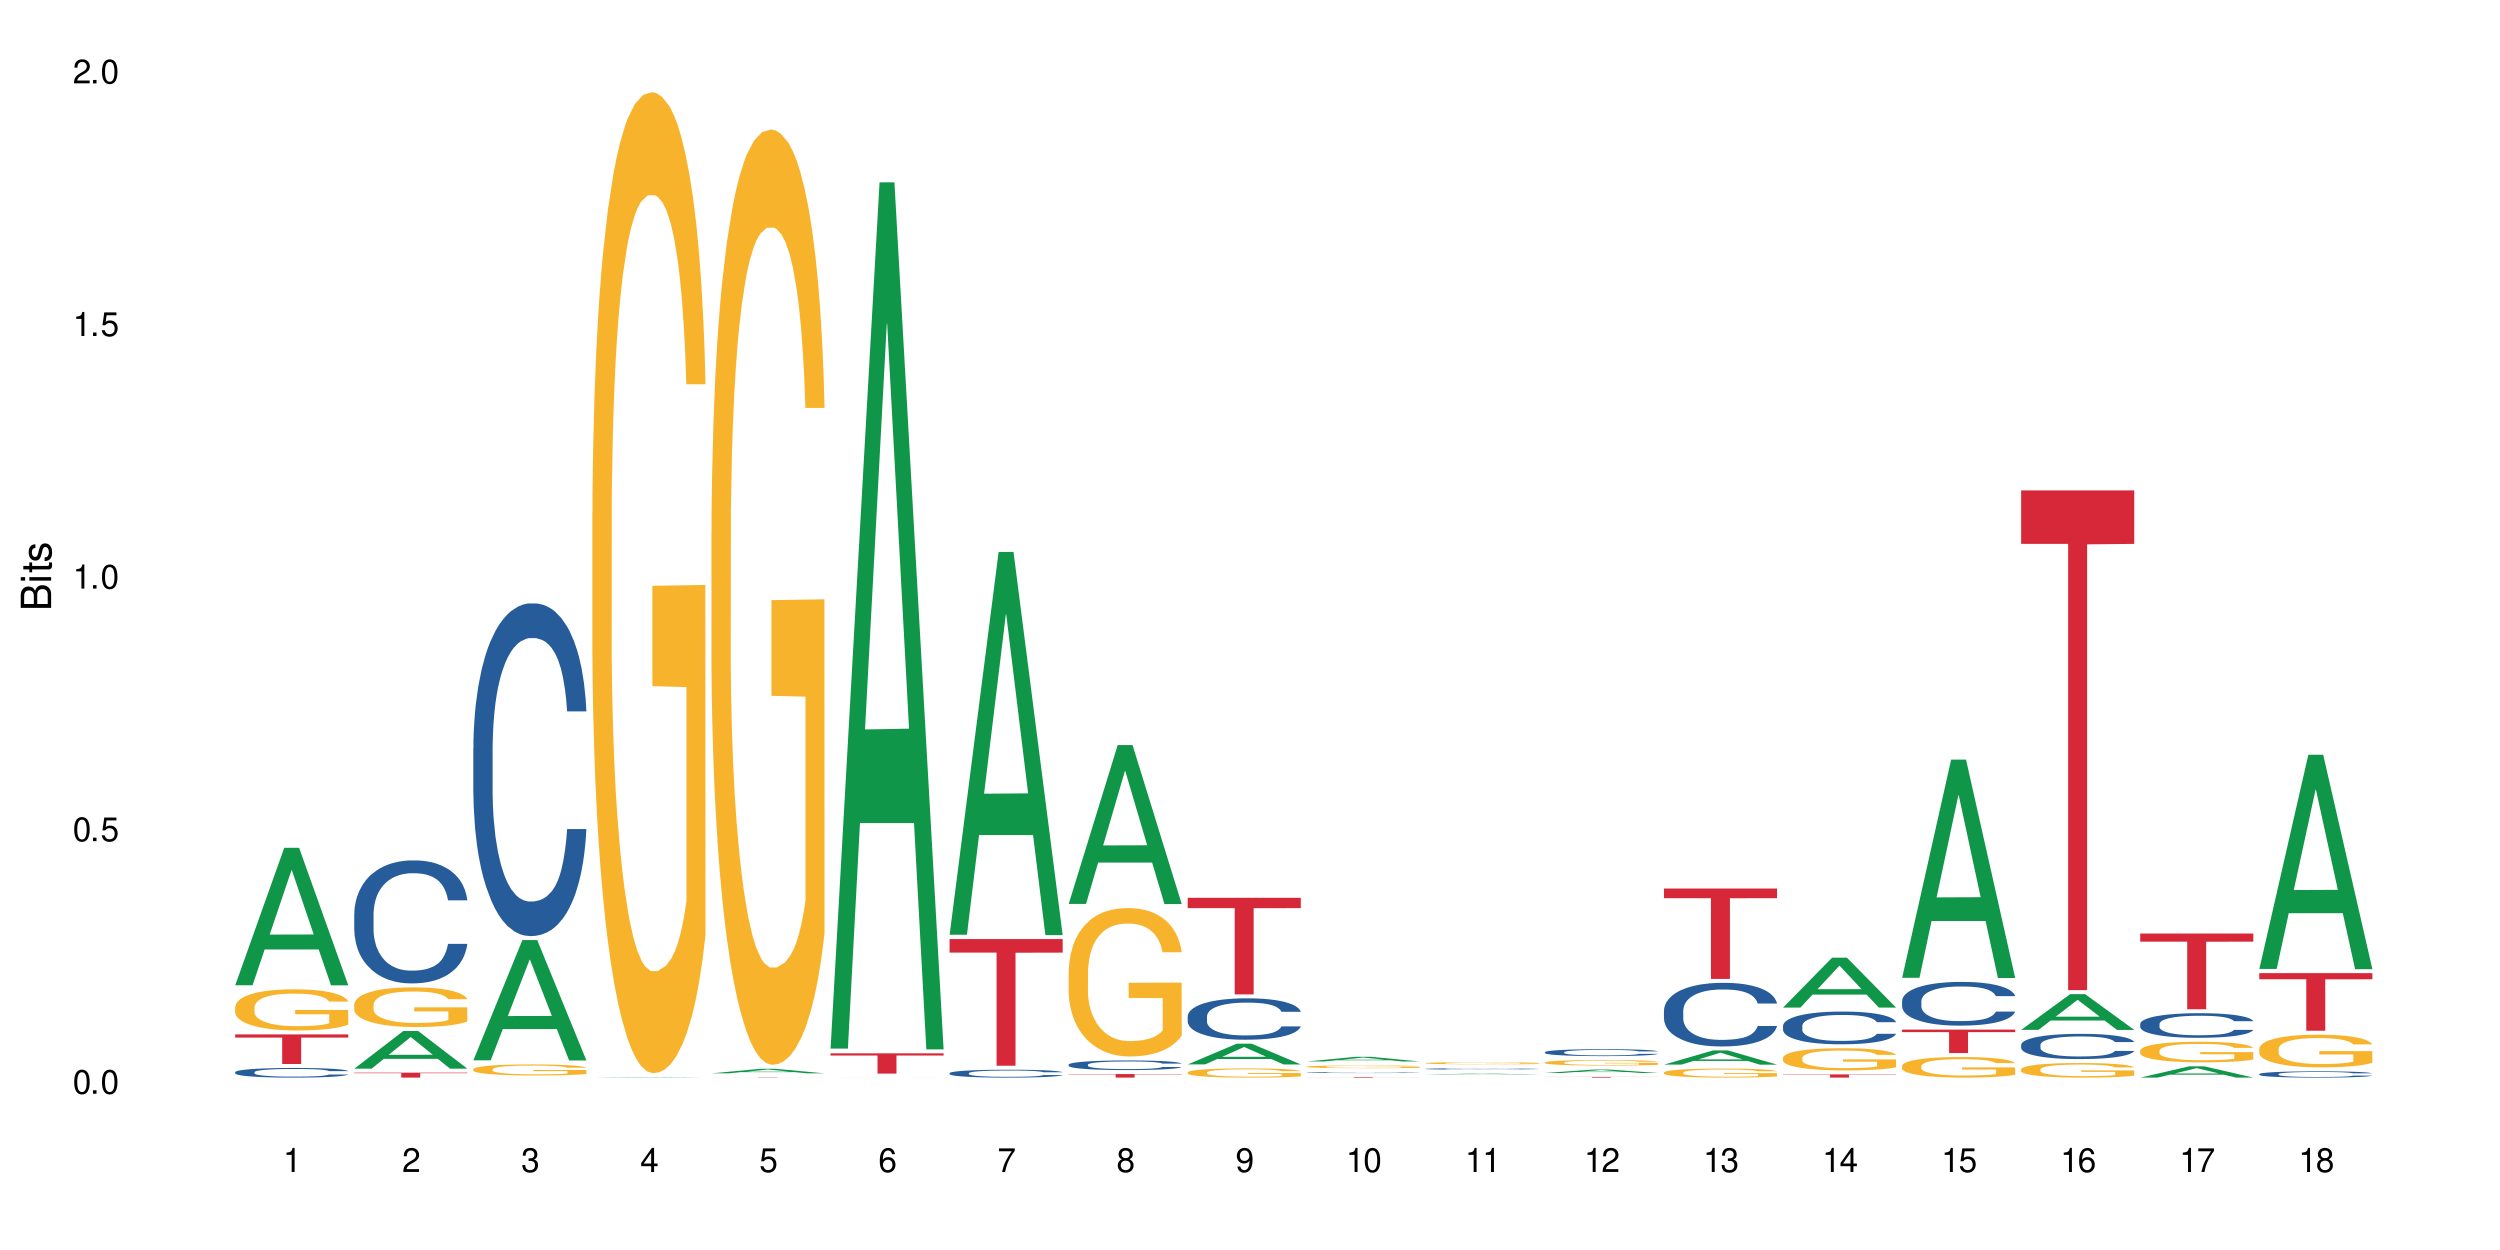 <?xml version="1.0" encoding="UTF-8"?>
<svg xmlns="http://www.w3.org/2000/svg" xmlns:xlink="http://www.w3.org/1999/xlink" width="720" height="360" viewBox="0 0 720 360">
<defs>
<g>
<g id="glyph-0-0">
</g>
<g id="glyph-0-1">
<path d="M 2.641 -6.938 C 2 -6.938 1.422 -6.656 1.078 -6.172 C 0.641 -5.562 0.406 -4.641 0.406 -3.359 C 0.406 -1.016 1.188 0.219 2.641 0.219 C 4.078 0.219 4.859 -1.016 4.859 -3.297 C 4.859 -4.641 4.656 -5.547 4.203 -6.172 C 3.844 -6.656 3.281 -6.938 2.641 -6.938 Z M 2.641 -6.188 C 3.547 -6.188 4 -5.25 4 -3.375 C 4 -1.406 3.562 -0.484 2.625 -0.484 C 1.734 -0.484 1.281 -1.438 1.281 -3.344 C 1.281 -5.25 1.734 -6.188 2.641 -6.188 Z M 2.641 -6.188 "/>
</g>
<g id="glyph-0-2">
<path d="M 1.828 -1 L 0.828 -1 L 0.828 0 L 1.828 0 Z M 1.828 -1 "/>
</g>
<g id="glyph-0-3">
<path d="M 4.562 -6.797 L 1.062 -6.797 L 0.547 -3.094 L 1.328 -3.094 C 1.719 -3.562 2.047 -3.734 2.578 -3.734 C 3.484 -3.734 4.062 -3.109 4.062 -2.094 C 4.062 -1.125 3.484 -0.531 2.578 -0.531 C 1.828 -0.531 1.375 -0.906 1.188 -1.672 L 0.328 -1.672 C 0.453 -1.109 0.547 -0.844 0.75 -0.594 C 1.125 -0.078 1.828 0.219 2.594 0.219 C 3.969 0.219 4.922 -0.781 4.922 -2.219 C 4.922 -3.562 4.031 -4.484 2.719 -4.484 C 2.25 -4.484 1.859 -4.359 1.469 -4.062 L 1.734 -5.969 L 4.562 -5.969 Z M 4.562 -6.797 "/>
</g>
<g id="glyph-0-4">
<path d="M 2.484 -4.938 L 2.484 0 L 3.328 0 L 3.328 -6.938 L 2.766 -6.938 C 2.469 -5.875 2.281 -5.734 0.984 -5.562 L 0.984 -4.938 Z M 2.484 -4.938 "/>
</g>
<g id="glyph-0-5">
<path d="M 4.859 -0.828 L 1.281 -0.828 C 1.359 -1.406 1.672 -1.781 2.5 -2.281 L 3.469 -2.828 C 4.406 -3.344 4.906 -4.062 4.906 -4.906 C 4.906 -5.484 4.672 -6.031 4.266 -6.406 C 3.859 -6.766 3.375 -6.938 2.719 -6.938 C 1.859 -6.938 1.219 -6.625 0.844 -6.031 C 0.609 -5.672 0.5 -5.234 0.484 -4.531 L 1.328 -4.531 C 1.359 -5.016 1.406 -5.281 1.531 -5.516 C 1.75 -5.938 2.188 -6.203 2.703 -6.203 C 3.469 -6.203 4.031 -5.641 4.031 -4.891 C 4.031 -4.344 3.719 -3.859 3.125 -3.516 L 2.234 -3 C 0.812 -2.172 0.406 -1.531 0.328 -0.016 L 4.859 -0.016 Z M 4.859 -0.828 "/>
</g>
<g id="glyph-0-6">
<path d="M 2.125 -3.188 L 2.578 -3.188 C 3.5 -3.188 3.984 -2.766 3.984 -1.922 C 3.984 -1.062 3.469 -0.531 2.594 -0.531 C 1.656 -0.531 1.203 -1 1.156 -2.016 L 0.312 -2.016 C 0.344 -1.453 0.438 -1.094 0.609 -0.781 C 0.953 -0.109 1.625 0.219 2.547 0.219 C 3.953 0.219 4.859 -0.625 4.859 -1.938 C 4.859 -2.828 4.516 -3.297 3.703 -3.594 C 4.344 -3.844 4.656 -4.328 4.656 -5.031 C 4.656 -6.219 3.875 -6.938 2.578 -6.938 C 1.203 -6.938 0.484 -6.172 0.453 -4.703 L 1.297 -4.703 C 1.312 -5.125 1.344 -5.359 1.453 -5.578 C 1.641 -5.969 2.062 -6.203 2.594 -6.203 C 3.344 -6.203 3.797 -5.75 3.797 -5 C 3.797 -4.516 3.609 -4.219 3.25 -4.047 C 3.016 -3.953 2.703 -3.922 2.125 -3.906 Z M 2.125 -3.188 "/>
</g>
<g id="glyph-0-7">
<path d="M 3.141 -1.672 L 3.141 0 L 3.984 0 L 3.984 -1.672 L 4.984 -1.672 L 4.984 -2.438 L 3.984 -2.438 L 3.984 -6.938 L 3.359 -6.938 L 0.266 -2.578 L 0.266 -1.672 Z M 3.141 -2.438 L 1 -2.438 L 3.141 -5.5 Z M 3.141 -2.438 "/>
</g>
<g id="glyph-0-8">
<path d="M 4.781 -5.125 C 4.609 -6.266 3.891 -6.938 2.844 -6.938 C 2.094 -6.938 1.422 -6.578 1.031 -5.953 C 0.594 -5.266 0.406 -4.422 0.406 -3.172 C 0.406 -2 0.578 -1.25 0.984 -0.641 C 1.359 -0.078 1.953 0.219 2.703 0.219 C 3.984 0.219 4.922 -0.75 4.922 -2.094 C 4.922 -3.375 4.062 -4.281 2.844 -4.281 C 2.172 -4.281 1.641 -4.031 1.281 -3.516 C 1.281 -5.234 1.828 -6.188 2.797 -6.188 C 3.391 -6.188 3.797 -5.797 3.938 -5.125 Z M 2.734 -3.531 C 3.547 -3.531 4.062 -2.953 4.062 -2.031 C 4.062 -1.156 3.484 -0.531 2.703 -0.531 C 1.922 -0.531 1.328 -1.188 1.328 -2.078 C 1.328 -2.938 1.906 -3.531 2.734 -3.531 Z M 2.734 -3.531 "/>
</g>
<g id="glyph-0-9">
<path d="M 4.984 -6.797 L 0.438 -6.797 L 0.438 -5.969 L 4.109 -5.969 C 2.5 -3.656 1.828 -2.234 1.328 0 L 2.219 0 C 2.594 -2.172 3.453 -4.047 4.984 -6.094 Z M 4.984 -6.797 "/>
</g>
<g id="glyph-0-10">
<path d="M 3.75 -3.656 C 4.469 -4.094 4.688 -4.438 4.688 -5.078 C 4.688 -6.172 3.844 -6.938 2.641 -6.938 C 1.438 -6.938 0.594 -6.172 0.594 -5.094 C 0.594 -4.438 0.812 -4.094 1.516 -3.656 C 0.734 -3.266 0.359 -2.703 0.359 -1.922 C 0.359 -0.656 1.281 0.219 2.641 0.219 C 3.984 0.219 4.922 -0.656 4.922 -1.922 C 4.922 -2.703 4.531 -3.266 3.75 -3.656 Z M 2.641 -6.188 C 3.359 -6.188 3.812 -5.75 3.812 -5.062 C 3.812 -4.406 3.344 -3.984 2.641 -3.984 C 1.922 -3.984 1.453 -4.406 1.453 -5.078 C 1.453 -5.75 1.922 -6.188 2.641 -6.188 Z M 2.641 -3.266 C 3.484 -3.266 4.062 -2.719 4.062 -1.906 C 4.062 -1.078 3.484 -0.531 2.625 -0.531 C 1.797 -0.531 1.219 -1.094 1.219 -1.906 C 1.219 -2.719 1.781 -3.266 2.641 -3.266 Z M 2.641 -3.266 "/>
</g>
<g id="glyph-0-11">
<path d="M 0.516 -1.578 C 0.672 -0.453 1.406 0.219 2.438 0.219 C 3.188 0.219 3.859 -0.141 4.266 -0.766 C 4.688 -1.453 4.891 -2.297 4.891 -3.547 C 4.891 -4.719 4.703 -5.453 4.312 -6.078 C 3.938 -6.641 3.344 -6.938 2.594 -6.938 C 1.297 -6.938 0.359 -5.969 0.359 -4.625 C 0.359 -3.344 1.234 -2.453 2.453 -2.453 C 3.094 -2.453 3.578 -2.672 4.016 -3.203 C 4 -1.484 3.469 -0.531 2.5 -0.531 C 1.906 -0.531 1.484 -0.906 1.359 -1.578 Z M 2.578 -6.203 C 3.375 -6.203 3.969 -5.531 3.969 -4.641 C 3.969 -3.797 3.391 -3.188 2.547 -3.188 C 1.734 -3.188 1.234 -3.766 1.234 -4.688 C 1.234 -5.562 1.797 -6.203 2.578 -6.203 Z M 2.578 -6.203 "/>
</g>
<g id="glyph-1-0">
</g>
<g id="glyph-1-1">
<path d="M 0 -0.953 L 0 -4.891 C 0 -5.719 -0.234 -6.344 -0.734 -6.797 C -1.188 -7.234 -1.812 -7.469 -2.5 -7.469 C -3.547 -7.469 -4.188 -7 -4.625 -5.875 C -4.984 -6.688 -5.625 -7.094 -6.531 -7.094 C -7.172 -7.094 -7.734 -6.859 -8.141 -6.391 C -8.562 -5.922 -8.75 -5.344 -8.75 -4.5 L -8.75 -0.953 Z M -4.984 -2.062 L -7.766 -2.062 L -7.766 -4.219 C -7.766 -4.844 -7.688 -5.203 -7.453 -5.5 C -7.219 -5.812 -6.859 -5.969 -6.375 -5.969 C -5.891 -5.969 -5.531 -5.812 -5.297 -5.5 C -5.062 -5.203 -4.984 -4.844 -4.984 -4.219 Z M -0.984 -2.062 L -4 -2.062 L -4 -4.781 C -4 -5.766 -3.438 -6.359 -2.484 -6.359 C -1.547 -6.359 -0.984 -5.766 -0.984 -4.781 Z M -0.984 -2.062 "/>
</g>
<g id="glyph-1-2">
<path d="M -6.281 -1.797 L -6.281 -0.797 L 0 -0.797 L 0 -1.797 Z M -8.75 -1.797 L -8.75 -0.797 L -7.484 -0.797 L -7.484 -1.797 Z M -8.75 -1.797 "/>
</g>
<g id="glyph-1-3">
<path d="M -6.281 -3.047 L -6.281 -2.016 L -8.016 -2.016 L -8.016 -1.016 L -6.281 -1.016 L -6.281 -0.172 L -5.469 -0.172 L -5.469 -1.016 L -0.719 -1.016 C -0.078 -1.016 0.281 -1.453 0.281 -2.234 C 0.281 -2.5 0.25 -2.719 0.188 -3.047 L -0.641 -3.047 C -0.609 -2.906 -0.594 -2.766 -0.594 -2.562 C -0.594 -2.141 -0.719 -2.016 -1.156 -2.016 L -5.469 -2.016 L -5.469 -3.047 Z M -6.281 -3.047 "/>
</g>
<g id="glyph-1-4">
<path d="M -4.531 -5.25 C -5.766 -5.25 -6.469 -4.422 -6.469 -2.969 C -6.469 -1.516 -5.719 -0.562 -4.547 -0.562 C -3.562 -0.562 -3.094 -1.062 -2.734 -2.562 L -2.516 -3.484 C -2.344 -4.188 -2.094 -4.469 -1.641 -4.469 C -1.047 -4.469 -0.641 -3.875 -0.641 -3 C -0.641 -2.453 -0.797 -2 -1.062 -1.75 C -1.25 -1.594 -1.422 -1.531 -1.875 -1.469 L -1.875 -0.406 C -0.422 -0.453 0.281 -1.266 0.281 -2.922 C 0.281 -4.5 -0.5 -5.516 -1.719 -5.516 C -2.656 -5.516 -3.172 -4.984 -3.469 -3.734 L -3.703 -2.766 C -3.891 -1.953 -4.156 -1.609 -4.594 -1.609 C -5.188 -1.609 -5.547 -2.125 -5.547 -2.938 C -5.547 -3.75 -5.203 -4.172 -4.531 -4.203 Z M -4.531 -5.25 "/>
</g>
</g>
</defs>
<rect x="-72" y="-36" width="864" height="432" fill="rgb(100%, 100%, 100%)" fill-opacity="1"/>
<path fill-rule="nonzero" fill="rgb(6.275%, 58.824%, 28.235%)" fill-opacity="1" d="M 67.73 283.75 L 67.766 283.711 L 81.859 244.164 L 86.141 244.164 L 100.309 283.785 L 95.332 283.785 L 91.781 273.445 L 76.223 273.445 L 72.742 283.75 L 67.73 283.75 L 77.719 269.164 L 90.352 269.129 L 84.055 250.641 L 83.984 250.602 L 83.914 250.715 L 77.684 269.129 L 77.719 269.164 Z M 67.73 283.75 "/>
<path fill-rule="nonzero" fill="rgb(14.51%, 36.078%, 60%)" fill-opacity="1" d="M 67.73 308.781 L 67.77 308.781 L 67.77 308.719 L 67.891 308.621 L 68.168 308.5 L 68.445 308.418 L 69.16 308.266 L 70.152 308.121 L 71.188 308.008 L 71.941 307.941 L 72.617 307.891 L 74.168 307.797 L 75.16 307.75 L 76.234 307.707 L 77.543 307.664 L 78.496 307.637 L 80.641 307.598 L 82.23 307.578 L 83.461 307.57 L 86.125 307.57 L 87.715 307.582 L 88.867 307.594 L 90.137 307.613 L 91.211 307.637 L 93.078 307.695 L 94.746 307.766 L 95.5 307.805 L 96.691 307.883 L 97.605 307.961 L 98.242 308.027 L 98.957 308.121 L 99.594 308.234 L 100.07 308.367 L 100.309 308.477 L 94.746 308.477 L 94.469 308.375 L 94.148 308.293 L 93.555 308.191 L 92.957 308.117 L 92.125 308.043 L 91.367 307.992 L 90.336 307.945 L 89.422 307.914 L 88.469 307.891 L 87.555 307.875 L 85.809 307.863 L 83.781 307.863 L 83.027 307.867 L 81.477 307.887 L 80.641 307.906 L 79.449 307.941 L 78.617 307.973 L 77.621 308.023 L 76.949 308.066 L 76.113 308.133 L 75.516 308.191 L 74.844 308.277 L 74.445 308.34 L 74.086 308.41 L 73.77 308.496 L 73.531 308.586 L 73.371 308.68 L 73.293 308.77 L 73.293 309.164 L 73.371 309.258 L 73.57 309.363 L 74.086 309.52 L 74.844 309.652 L 75.715 309.762 L 76.551 309.836 L 77.027 309.871 L 77.664 309.914 L 78.656 309.965 L 80.086 310.016 L 80.922 310.035 L 82.191 310.055 L 83.504 310.066 L 85.25 310.066 L 86.801 310.055 L 87.832 310.043 L 88.906 310.023 L 90.375 309.98 L 91.289 309.938 L 92.082 309.891 L 92.68 309.844 L 93.078 309.801 L 93.672 309.723 L 94.148 309.637 L 94.508 309.547 L 94.746 309.461 L 100.309 309.461 L 100.07 309.562 L 99.711 309.66 L 99.355 309.734 L 98.797 309.824 L 98.16 309.902 L 97.246 309.992 L 96.492 310.051 L 95.5 310.113 L 94.586 310.164 L 93.594 310.207 L 92.125 310.258 L 91.168 310.281 L 90.137 310.305 L 88.906 310.324 L 87.355 310.344 L 85.688 310.355 L 84.137 310.355 L 82.469 310.352 L 81.238 310.34 L 79.609 310.32 L 77.582 310.273 L 76.113 310.223 L 74.961 310.176 L 73.969 310.125 L 72.855 310.055 L 71.426 309.945 L 70.551 309.859 L 69.957 309.785 L 69.281 309.688 L 68.805 309.598 L 68.246 309.457 L 67.852 309.273 L 67.73 309.133 Z M 67.73 308.781 "/>
<path fill-rule="nonzero" fill="rgb(96.863%, 70.196%, 16.863%)" fill-opacity="1" d="M 67.73 290 L 67.77 289.988 L 67.77 289.773 L 67.93 289.285 L 68.328 288.613 L 68.844 288.062 L 69.398 287.629 L 69.758 287.402 L 70.352 287.078 L 70.871 286.84 L 72.18 286.355 L 73.848 285.898 L 74.762 285.707 L 75.797 285.52 L 77.266 285.316 L 77.941 285.238 L 80.008 285.066 L 82.352 284.957 L 84.934 284.926 L 86.125 284.938 L 87.754 284.98 L 89.977 285.098 L 91.25 285.207 L 92.242 285.316 L 93.273 285.457 L 94.547 285.672 L 95.738 285.934 L 96.691 286.191 L 97.645 286.516 L 98.441 286.863 L 99.113 287.242 L 99.711 287.695 L 100.07 288.074 L 100.309 288.453 L 94.785 288.453 L 94.469 288.074 L 94.109 287.781 L 93.516 287.426 L 92.918 287.164 L 92.32 286.961 L 91.211 286.68 L 90.258 286.504 L 89.062 286.355 L 87.914 286.258 L 86.602 286.191 L 85.809 286.172 L 83.699 286.172 L 81.793 286.246 L 80.684 286.332 L 79.887 286.418 L 78.773 286.582 L 78.102 286.711 L 77.703 286.797 L 76.512 287.133 L 75.715 287.438 L 75.277 287.641 L 74.723 287.965 L 74.324 288.258 L 73.887 288.691 L 73.648 289.016 L 73.332 289.75 L 73.293 291.695 L 73.41 292.109 L 73.648 292.551 L 73.969 292.941 L 74.445 293.352 L 74.922 293.664 L 75.754 294.086 L 76.473 294.367 L 77.027 294.551 L 78.102 294.844 L 78.535 294.941 L 79.57 295.137 L 80.641 295.289 L 81.953 295.418 L 82.945 295.484 L 84.535 295.535 L 86.562 295.535 L 88.945 295.473 L 90.453 295.387 L 91.488 295.297 L 92.164 295.223 L 92.996 295.105 L 93.594 294.996 L 94.148 294.875 L 94.824 294.691 L 94.824 292.109 L 85.012 292.098 L 85.012 290.887 L 100.266 290.875 L 100.309 295.105 L 99.473 295.395 L 98.441 295.676 L 97.445 295.895 L 96.414 296.078 L 94.945 296.281 L 93.754 296.414 L 91.926 296.562 L 90.258 296.66 L 88.508 296.727 L 86.957 296.758 L 85.133 296.77 L 83.504 296.746 L 81.754 296.684 L 80.363 296.598 L 79.094 296.488 L 77.82 296.348 L 76.234 296.121 L 75.199 295.938 L 74.129 295.711 L 73.055 295.438 L 72.102 295.148 L 71.465 294.922 L 70.828 294.66 L 70.152 294.336 L 69.52 293.969 L 69.043 293.633 L 68.605 293.254 L 68.289 292.898 L 67.969 292.41 L 67.809 292.023 L 67.73 291.688 Z M 67.73 290 "/>
<path fill-rule="nonzero" fill="rgb(83.922%, 15.686%, 22.353%)" fill-opacity="1" d="M 67.73 297.91 L 100.309 297.91 L 100.309 298.82 L 86.73 298.828 L 86.73 306.43 L 81.27 306.43 L 81.27 298.836 L 81.188 298.82 L 67.73 298.82 Z M 67.73 297.91 "/>
<path fill-rule="nonzero" fill="rgb(6.275%, 58.824%, 28.235%)" fill-opacity="1" d="M 102.023 307.777 L 102.055 307.766 L 116.152 296.93 L 120.434 296.93 L 134.598 307.785 L 129.621 307.785 L 126.07 304.953 L 110.512 304.953 L 107.035 307.777 L 102.023 307.777 L 112.012 303.781 L 124.645 303.77 L 118.344 298.703 L 118.273 298.695 L 118.207 298.727 L 111.977 303.77 L 112.012 303.781 Z M 102.023 307.777 "/>
<path fill-rule="nonzero" fill="rgb(14.51%, 36.078%, 60%)" fill-opacity="1" d="M 102.023 263.219 L 102.062 263.188 L 102.062 262.41 L 102.18 261.18 L 102.457 259.625 L 102.738 258.555 L 103.453 256.645 L 104.445 254.801 L 105.477 253.375 L 106.234 252.535 L 106.906 251.887 L 108.457 250.691 L 109.449 250.074 L 110.523 249.523 L 111.836 248.973 L 112.789 248.648 L 114.934 248.133 L 116.523 247.906 L 117.754 247.809 L 120.414 247.809 L 122.004 247.938 L 123.156 248.102 L 124.426 248.359 L 125.5 248.648 L 127.367 249.363 L 129.035 250.27 L 129.789 250.785 L 130.98 251.789 L 131.895 252.762 L 132.531 253.602 L 133.246 254.801 L 133.883 256.258 L 134.359 257.91 L 134.598 259.301 L 129.035 259.301 L 128.758 258.008 L 128.441 257.004 L 127.844 255.676 L 127.25 254.738 L 126.414 253.797 L 125.66 253.184 L 124.625 252.566 L 123.711 252.18 L 122.758 251.887 L 121.844 251.691 L 120.098 251.5 L 118.07 251.5 L 117.316 251.562 L 115.766 251.824 L 114.934 252.051 L 113.742 252.504 L 112.906 252.922 L 111.914 253.57 L 111.238 254.121 L 110.402 254.965 L 109.809 255.707 L 109.133 256.777 L 108.734 257.586 L 108.379 258.492 L 108.059 259.559 L 107.82 260.691 L 107.664 261.891 L 107.582 263.055 L 107.582 268.074 L 107.664 269.238 L 107.863 270.598 L 108.379 272.574 L 109.133 274.289 L 110.008 275.648 L 110.84 276.621 L 111.316 277.074 L 111.953 277.594 L 112.945 278.238 L 114.375 278.887 L 115.211 279.145 L 116.48 279.406 L 117.793 279.535 L 119.543 279.535 L 121.09 279.406 L 122.125 279.242 L 123.195 278.984 L 124.664 278.434 L 125.578 277.914 L 126.375 277.301 L 126.969 276.684 L 127.367 276.168 L 127.965 275.164 L 128.441 274.062 L 128.797 272.93 L 129.035 271.828 L 134.598 271.828 L 134.359 273.125 L 134 274.387 L 133.645 275.324 L 133.09 276.457 L 132.453 277.461 L 131.539 278.594 L 130.785 279.34 L 129.789 280.148 L 128.875 280.766 L 127.883 281.316 L 126.414 281.961 L 125.461 282.285 L 124.426 282.578 L 123.195 282.836 L 121.648 283.062 L 119.977 283.191 L 118.43 283.227 L 116.762 283.16 L 115.527 283.031 L 113.898 282.738 L 111.875 282.156 L 110.402 281.543 L 109.25 280.926 L 108.258 280.277 L 107.145 279.406 L 105.715 277.98 L 104.844 276.879 L 104.246 275.973 L 103.57 274.711 L 103.094 273.578 L 102.539 271.766 L 102.141 269.465 L 102.023 267.688 Z M 102.023 263.219 "/>
<path fill-rule="nonzero" fill="rgb(96.863%, 70.196%, 16.863%)" fill-opacity="1" d="M 102.023 289.258 L 102.062 289.25 L 102.062 289.039 L 102.219 288.57 L 102.617 287.922 L 103.133 287.391 L 103.691 286.973 L 104.047 286.754 L 104.645 286.441 L 105.16 286.211 L 106.473 285.742 L 108.141 285.305 L 109.055 285.117 L 110.086 284.938 L 111.555 284.742 L 112.23 284.668 L 114.297 284.5 L 116.641 284.395 L 119.223 284.363 L 120.414 284.375 L 122.043 284.418 L 124.27 284.531 L 125.539 284.637 L 126.531 284.742 L 127.566 284.875 L 128.836 285.086 L 130.027 285.336 L 130.98 285.586 L 131.938 285.898 L 132.73 286.234 L 133.406 286.598 L 134 287.035 L 134.359 287.402 L 134.598 287.766 L 129.074 287.766 L 128.758 287.402 L 128.398 287.121 L 127.805 286.773 L 127.207 286.523 L 126.613 286.328 L 125.5 286.055 L 124.547 285.887 L 123.355 285.742 L 122.203 285.648 L 120.891 285.586 L 120.098 285.566 L 117.992 285.566 L 116.086 285.637 L 114.973 285.723 L 114.18 285.805 L 113.066 285.961 L 112.391 286.086 L 111.992 286.172 L 110.801 286.492 L 110.008 286.785 L 109.57 286.984 L 109.012 287.297 L 108.617 287.578 L 108.18 287.996 L 107.941 288.309 L 107.621 289.02 L 107.582 290.898 L 107.703 291.293 L 107.941 291.723 L 108.258 292.098 L 108.734 292.492 L 109.211 292.797 L 110.047 293.203 L 110.762 293.473 L 111.316 293.652 L 112.391 293.934 L 112.828 294.027 L 113.859 294.215 L 114.934 294.363 L 116.242 294.488 L 117.238 294.551 L 118.824 294.602 L 120.852 294.602 L 123.234 294.539 L 124.746 294.457 L 125.777 294.371 L 126.453 294.301 L 127.289 294.184 L 127.883 294.078 L 128.441 293.965 L 129.117 293.789 L 129.117 291.293 L 119.301 291.281 L 119.301 290.113 L 134.559 290.105 L 134.598 294.184 L 133.762 294.465 L 132.73 294.738 L 131.738 294.945 L 130.703 295.125 L 129.234 295.32 L 128.043 295.445 L 126.215 295.594 L 124.547 295.688 L 122.797 295.75 L 121.25 295.781 L 119.422 295.793 L 117.793 295.77 L 116.047 295.707 L 114.656 295.625 L 113.383 295.52 L 112.113 295.383 L 110.523 295.164 L 109.488 294.988 L 108.418 294.77 L 107.344 294.508 L 106.391 294.227 L 105.754 294.008 L 105.121 293.758 L 104.445 293.441 L 103.809 293.09 L 103.332 292.766 L 102.895 292.398 L 102.578 292.055 L 102.262 291.586 L 102.102 291.211 L 102.023 290.887 Z M 102.023 289.258 "/>
<path fill-rule="nonzero" fill="rgb(83.922%, 15.686%, 22.353%)" fill-opacity="1" d="M 102.023 308.926 L 134.598 308.926 L 134.598 309.078 L 121.02 309.082 L 121.02 310.355 L 115.559 310.355 L 115.559 309.082 L 115.48 309.078 L 102.023 309.078 Z M 102.023 308.926 "/>
<path fill-rule="nonzero" fill="rgb(6.275%, 58.824%, 28.235%)" fill-opacity="1" d="M 136.312 305.383 L 136.348 305.352 L 150.441 270.742 L 154.723 270.742 L 168.887 305.418 L 163.91 305.418 L 160.359 296.367 L 144.805 296.367 L 141.324 305.383 L 136.312 305.383 L 146.301 292.621 L 158.934 292.59 L 152.637 276.406 L 152.566 276.375 L 152.496 276.473 L 146.266 292.59 L 146.301 292.621 Z M 136.312 305.383 "/>
<path fill-rule="nonzero" fill="rgb(14.51%, 36.078%, 60%)" fill-opacity="1" d="M 136.312 215.48 L 136.352 215.395 L 136.352 213.293 L 136.473 209.965 L 136.75 205.758 L 137.027 202.871 L 137.742 197.703 L 138.734 192.711 L 139.77 188.859 L 140.523 186.582 L 141.199 184.828 L 142.746 181.59 L 143.742 179.926 L 144.812 178.438 L 146.125 176.949 L 147.078 176.07 L 149.223 174.672 L 150.812 174.059 L 152.043 173.793 L 154.707 173.793 L 156.293 174.145 L 157.445 174.582 L 158.719 175.285 L 159.789 176.07 L 161.656 178 L 163.328 180.449 L 164.082 181.852 L 165.273 184.566 L 166.188 187.195 L 166.824 189.473 L 167.539 192.711 L 168.172 196.652 L 168.648 201.117 L 168.887 204.883 L 163.328 204.883 L 163.047 201.383 L 162.73 198.668 L 162.133 195.074 L 161.539 192.535 L 160.703 189.996 L 159.949 188.332 L 158.918 186.668 L 158.004 185.617 L 157.051 184.828 L 156.137 184.305 L 154.387 183.777 L 152.363 183.777 L 151.605 183.953 L 150.059 184.652 L 149.223 185.266 L 148.031 186.492 L 147.195 187.633 L 146.203 189.383 L 145.527 190.871 L 144.695 193.148 L 144.098 195.164 L 143.422 198.055 L 143.027 200.242 L 142.668 202.695 L 142.352 205.586 L 142.113 208.648 L 141.953 211.891 L 141.875 215.043 L 141.875 228.617 L 141.953 231.77 L 142.152 235.449 L 142.668 240.789 L 143.422 245.43 L 144.297 249.109 L 145.133 251.738 L 145.609 252.961 L 146.242 254.363 L 147.238 256.117 L 148.668 257.867 L 149.5 258.566 L 150.773 259.27 L 152.082 259.617 L 153.832 259.617 L 155.383 259.27 L 156.414 258.832 L 157.488 258.129 L 158.957 256.641 L 159.871 255.238 L 160.664 253.574 L 161.262 251.91 L 161.656 250.512 L 162.254 247.797 L 162.73 244.816 L 163.09 241.754 L 163.328 238.777 L 168.887 238.777 L 168.648 242.277 L 168.293 245.695 L 167.934 248.234 L 167.379 251.297 L 166.742 254.012 L 165.828 257.078 L 165.074 259.094 L 164.082 261.281 L 163.168 262.945 L 162.176 264.434 L 160.703 266.188 L 159.75 267.062 L 158.719 267.852 L 157.488 268.551 L 155.938 269.164 L 154.27 269.516 L 152.719 269.602 L 151.051 269.426 L 149.82 269.078 L 148.191 268.289 L 146.164 266.711 L 144.695 265.047 L 143.543 263.383 L 142.551 261.633 L 141.438 259.27 L 140.008 255.414 L 139.133 252.438 L 138.535 249.984 L 137.863 246.57 L 137.383 243.504 L 136.828 238.602 L 136.43 232.383 L 136.312 227.566 Z M 136.312 215.48 "/>
<path fill-rule="nonzero" fill="rgb(96.863%, 70.196%, 16.863%)" fill-opacity="1" d="M 136.312 307.918 L 136.352 307.918 L 136.352 307.859 L 136.512 307.727 L 136.906 307.547 L 137.426 307.398 L 137.98 307.281 L 138.34 307.223 L 138.934 307.137 L 139.449 307.07 L 140.762 306.941 L 142.43 306.816 L 143.344 306.766 L 144.375 306.715 L 145.848 306.66 L 146.523 306.641 L 148.586 306.594 L 150.93 306.566 L 153.516 306.555 L 154.707 306.559 L 156.336 306.57 L 158.559 306.602 L 159.832 306.633 L 160.824 306.66 L 161.855 306.699 L 163.129 306.758 L 164.32 306.828 L 165.273 306.895 L 166.227 306.984 L 167.02 307.078 L 167.695 307.18 L 168.293 307.301 L 168.648 307.402 L 168.887 307.504 L 163.367 307.504 L 163.047 307.402 L 162.691 307.324 L 162.094 307.227 L 161.5 307.156 L 160.902 307.102 L 159.789 307.027 L 158.836 306.98 L 157.645 306.941 L 156.492 306.914 L 155.184 306.895 L 154.387 306.891 L 152.281 306.891 L 150.375 306.91 L 149.262 306.934 L 148.469 306.957 L 147.355 307 L 146.68 307.035 L 146.285 307.059 L 145.09 307.148 L 144.297 307.23 L 143.859 307.285 L 143.305 307.375 L 142.906 307.453 L 142.469 307.566 L 142.23 307.656 L 141.914 307.852 L 141.875 308.375 L 141.992 308.484 L 142.23 308.605 L 142.551 308.711 L 143.027 308.82 L 143.504 308.906 L 144.336 309.02 L 145.051 309.094 L 145.609 309.145 L 146.68 309.223 L 147.117 309.246 L 148.152 309.301 L 149.223 309.34 L 150.535 309.375 L 151.527 309.395 L 153.117 309.406 L 155.145 309.406 L 157.527 309.391 L 159.035 309.367 L 160.07 309.344 L 160.742 309.324 L 161.578 309.293 L 162.176 309.262 L 162.73 309.23 L 163.406 309.18 L 163.406 308.484 L 153.594 308.484 L 153.594 308.156 L 168.848 308.156 L 168.887 309.293 L 168.055 309.371 L 167.02 309.445 L 166.027 309.504 L 164.996 309.555 L 163.523 309.609 L 162.332 309.645 L 160.504 309.684 L 158.836 309.711 L 157.09 309.727 L 155.539 309.734 L 153.711 309.738 L 152.082 309.734 L 150.336 309.715 L 148.945 309.691 L 147.676 309.664 L 146.402 309.625 L 144.812 309.566 L 143.781 309.516 L 142.707 309.453 L 141.637 309.383 L 140.684 309.305 L 140.047 309.242 L 139.41 309.172 L 138.734 309.086 L 138.102 308.984 L 137.625 308.895 L 137.188 308.793 L 136.867 308.699 L 136.551 308.566 L 136.391 308.465 L 136.312 308.371 Z M 136.312 307.918 "/>
<path fill-rule="nonzero" fill="rgb(6.275%, 58.824%, 28.235%)" fill-opacity="1" d="M 170.602 310.355 L 170.637 310.355 L 184.734 310.219 L 189.016 310.219 L 203.18 310.355 L 198.203 310.355 L 194.652 310.32 L 179.094 310.32 L 175.613 310.355 L 170.602 310.355 L 180.59 310.305 L 193.227 310.305 L 186.926 310.242 L 186.785 310.242 L 180.555 310.305 L 180.59 310.305 Z M 170.602 310.355 "/>
<path fill-rule="nonzero" fill="rgb(96.863%, 70.196%, 16.863%)" fill-opacity="1" d="M 170.602 147.562 L 170.641 147.305 L 170.641 142.145 L 170.801 130.535 L 171.199 114.535 L 171.715 101.379 L 172.27 91.059 L 172.629 85.641 L 173.227 77.898 L 173.742 72.223 L 175.051 60.613 L 176.719 49.777 L 177.633 45.133 L 178.668 40.746 L 180.137 35.844 L 180.812 34.035 L 182.879 29.91 L 185.223 27.328 L 187.805 26.555 L 188.996 26.812 L 190.625 27.844 L 192.852 30.684 L 194.121 33.262 L 195.113 35.844 L 196.148 39.195 L 197.418 44.355 L 198.609 50.551 L 199.562 56.742 L 200.516 64.48 L 201.312 72.738 L 201.988 81.77 L 202.582 92.605 L 202.941 101.637 L 203.18 110.668 L 197.656 110.668 L 197.34 101.637 L 196.98 94.672 L 196.387 86.156 L 195.789 79.965 L 195.195 75.062 L 194.082 68.352 L 193.129 64.223 L 191.938 60.613 L 190.785 58.289 L 189.473 56.742 L 188.68 56.227 L 186.574 56.227 L 184.664 58.031 L 183.555 60.098 L 182.758 62.16 L 181.648 66.031 L 180.973 69.125 L 180.574 71.191 L 179.383 79.188 L 178.586 86.414 L 178.152 91.316 L 177.594 99.055 L 177.199 106.023 L 176.762 116.344 L 176.523 124.082 L 176.203 141.629 L 176.164 188.07 L 176.285 197.875 L 176.523 208.453 L 176.84 217.742 L 177.316 227.547 L 177.793 235.027 L 178.629 245.09 L 179.344 251.801 L 179.898 256.188 L 180.973 263.152 L 181.41 265.473 L 182.441 270.117 L 183.516 273.73 L 184.824 276.828 L 185.816 278.375 L 187.406 279.664 L 189.434 279.664 L 191.816 278.117 L 193.328 276.055 L 194.359 273.988 L 195.035 272.184 L 195.867 269.344 L 196.465 266.766 L 197.02 263.926 L 197.695 259.539 L 197.695 197.875 L 187.883 197.617 L 187.883 168.719 L 203.141 168.461 L 203.18 269.344 L 202.344 276.312 L 201.312 283.02 L 200.316 288.18 L 199.285 292.566 L 197.816 297.469 L 196.625 300.562 L 194.797 304.176 L 193.129 306.5 L 191.379 308.047 L 189.832 308.82 L 188.004 309.078 L 186.375 308.562 L 184.625 307.016 L 183.234 304.949 L 181.965 302.371 L 180.691 299.016 L 179.105 293.598 L 178.07 289.211 L 177 283.793 L 175.926 277.344 L 174.973 270.375 L 174.336 264.957 L 173.703 258.766 L 173.027 251.027 L 172.391 242.254 L 171.914 234.254 L 171.477 225.223 L 171.16 216.711 L 170.84 205.098 L 170.684 195.812 L 170.602 187.812 Z M 170.602 147.562 "/>
<path fill-rule="nonzero" fill="rgb(6.275%, 58.824%, 28.235%)" fill-opacity="1" d="M 204.895 309.125 L 204.93 309.125 L 219.023 307.809 L 223.305 307.809 L 237.469 309.125 L 232.492 309.125 L 228.941 308.781 L 213.387 308.781 L 209.906 309.125 L 204.895 309.125 L 214.883 308.641 L 227.516 308.641 L 221.215 308.023 L 221.145 308.023 L 221.078 308.027 L 214.848 308.641 L 214.883 308.641 Z M 204.895 309.125 "/>
<path fill-rule="nonzero" fill="rgb(96.863%, 70.196%, 16.863%)" fill-opacity="1" d="M 204.895 152.668 L 204.934 152.422 L 204.934 147.504 L 205.094 136.434 L 205.488 121.18 L 206.004 108.637 L 206.562 98.793 L 206.918 93.629 L 207.516 86.25 L 208.031 80.836 L 209.344 69.766 L 211.012 59.434 L 211.926 55.008 L 212.957 50.824 L 214.426 46.148 L 215.102 44.43 L 217.168 40.492 L 219.512 38.031 L 222.094 37.293 L 223.285 37.539 L 224.914 38.523 L 227.141 41.23 L 228.41 43.691 L 229.406 46.148 L 230.438 49.348 L 231.707 54.27 L 232.902 60.172 L 233.855 66.078 L 234.809 73.457 L 235.602 81.328 L 236.277 89.938 L 236.875 100.27 L 237.23 108.879 L 237.469 117.492 L 231.945 117.492 L 231.629 108.879 L 231.273 102.238 L 230.676 94.121 L 230.078 88.215 L 229.484 83.543 L 228.371 77.145 L 227.418 73.211 L 226.227 69.766 L 225.074 67.551 L 223.762 66.078 L 222.969 65.586 L 220.863 65.586 L 218.957 67.305 L 217.844 69.273 L 217.051 71.242 L 215.938 74.934 L 215.262 77.883 L 214.863 79.852 L 213.672 87.477 L 212.879 94.367 L 212.441 99.039 L 211.887 106.422 L 211.488 113.062 L 211.051 122.902 L 210.812 130.281 L 210.496 147.012 L 210.453 191.293 L 210.574 200.641 L 210.812 210.727 L 211.129 219.582 L 211.605 228.93 L 212.082 236.066 L 212.918 245.66 L 213.633 252.055 L 214.188 256.238 L 215.262 262.879 L 215.699 265.094 L 216.73 269.52 L 217.805 272.965 L 219.117 275.918 L 220.109 277.395 L 221.699 278.625 L 223.723 278.625 L 226.105 277.148 L 227.617 275.18 L 228.648 273.211 L 229.324 271.488 L 230.16 268.781 L 230.754 266.324 L 231.312 263.617 L 231.988 259.434 L 231.988 200.641 L 222.176 200.395 L 222.176 172.84 L 237.43 172.598 L 237.469 268.781 L 236.637 275.426 L 235.602 281.82 L 234.609 286.742 L 233.574 290.922 L 232.105 295.598 L 230.914 298.551 L 229.086 301.992 L 227.418 304.207 L 225.672 305.684 L 224.121 306.422 L 222.293 306.668 L 220.664 306.176 L 218.918 304.699 L 217.527 302.73 L 216.254 300.273 L 214.984 297.074 L 213.395 291.906 L 212.363 287.727 L 211.289 282.559 L 210.215 276.41 L 209.262 269.766 L 208.629 264.602 L 207.992 258.695 L 207.316 251.316 L 206.68 242.953 L 206.203 235.328 L 205.766 226.715 L 205.449 218.598 L 205.133 207.527 L 204.973 198.672 L 204.895 191.047 Z M 204.895 152.668 "/>
<path fill-rule="nonzero" fill="rgb(83.922%, 15.686%, 22.353%)" fill-opacity="1" d="M 204.895 310.266 L 237.469 310.266 L 237.469 310.277 L 223.895 310.277 L 223.895 310.355 L 218.43 310.355 L 218.43 310.277 L 204.895 310.277 Z M 204.895 310.266 "/>
<path fill-rule="nonzero" fill="rgb(6.275%, 58.824%, 28.235%)" fill-opacity="1" d="M 239.184 301.992 L 239.219 301.758 L 253.312 52.516 L 257.594 52.516 L 271.762 302.227 L 266.781 302.227 L 263.234 237.043 L 247.676 237.043 L 244.195 301.992 L 239.184 301.992 L 249.172 210.082 L 261.805 209.848 L 255.508 93.312 L 255.438 93.078 L 255.367 93.785 L 249.137 209.848 L 249.172 210.082 Z M 239.184 301.992 "/>
<path fill-rule="nonzero" fill="rgb(96.863%, 70.196%, 16.863%)" fill-opacity="1" d="M 239.184 310.344 L 239.383 310.344 L 239.781 310.34 L 242.32 310.34 L 243.633 310.336 L 269.098 310.336 L 269.895 310.34 L 271.762 310.34 L 262.664 310.34 L 261.707 310.336 L 251.34 310.336 L 250.227 310.34 L 245.777 310.34 L 245.34 310.344 L 244.785 310.344 L 244.746 310.348 L 245.422 310.348 L 245.898 310.352 L 249.988 310.352 L 251.023 310.355 L 264.449 310.355 L 265.047 310.352 L 266.277 310.352 L 266.277 310.348 L 256.465 310.348 L 271.719 310.348 L 271.762 310.355 L 243.555 310.355 L 242.918 310.352 L 240.059 310.352 L 239.738 310.348 L 239.184 310.348 Z M 239.184 310.344 "/>
<path fill-rule="nonzero" fill="rgb(83.922%, 15.686%, 22.353%)" fill-opacity="1" d="M 239.184 303.367 L 271.762 303.367 L 271.762 303.992 L 258.184 303.996 L 258.184 309.195 L 252.723 309.195 L 252.723 304 L 252.641 303.992 L 239.184 303.992 Z M 239.184 303.367 "/>
<path fill-rule="nonzero" fill="rgb(6.275%, 58.824%, 28.235%)" fill-opacity="1" d="M 273.473 269.207 L 273.508 269.105 L 287.605 158.949 L 291.887 158.949 L 306.051 269.312 L 301.074 269.312 L 297.523 240.504 L 281.965 240.504 L 278.484 269.207 L 273.473 269.207 L 283.465 228.586 L 296.098 228.484 L 289.797 176.98 L 289.727 176.875 L 289.656 177.188 L 283.43 228.484 L 283.465 228.586 Z M 273.473 269.207 "/>
<path fill-rule="nonzero" fill="rgb(14.51%, 36.078%, 60%)" fill-opacity="1" d="M 273.473 309.066 L 273.516 309.066 L 273.516 309.016 L 273.633 308.938 L 273.91 308.836 L 274.188 308.77 L 274.906 308.645 L 275.898 308.527 L 276.93 308.434 L 277.684 308.379 L 278.359 308.34 L 279.91 308.262 L 280.902 308.223 L 281.977 308.188 L 283.285 308.152 L 284.242 308.129 L 286.387 308.098 L 287.977 308.082 L 289.207 308.074 L 291.867 308.074 L 293.457 308.086 L 294.609 308.094 L 295.879 308.113 L 296.953 308.129 L 298.82 308.176 L 300.488 308.234 L 301.242 308.27 L 302.434 308.332 L 303.348 308.395 L 303.984 308.449 L 304.699 308.527 L 305.336 308.621 L 305.812 308.727 L 306.051 308.816 L 300.488 308.816 L 300.211 308.734 L 299.895 308.668 L 299.297 308.582 L 298.699 308.523 L 297.867 308.461 L 297.113 308.422 L 296.078 308.383 L 295.164 308.355 L 294.211 308.34 L 293.297 308.324 L 291.551 308.312 L 289.523 308.312 L 288.77 308.316 L 287.219 308.336 L 286.387 308.348 L 285.195 308.379 L 284.359 308.406 L 283.367 308.445 L 282.691 308.484 L 281.855 308.535 L 281.262 308.586 L 280.586 308.652 L 280.188 308.707 L 279.832 308.766 L 279.512 308.832 L 279.273 308.906 L 279.117 308.984 L 279.035 309.059 L 279.035 309.383 L 279.117 309.457 L 279.312 309.543 L 279.832 309.672 L 280.586 309.781 L 281.461 309.867 L 282.293 309.93 L 282.77 309.961 L 283.406 309.992 L 284.398 310.035 L 285.828 310.078 L 286.664 310.094 L 287.934 310.109 L 289.246 310.117 L 290.992 310.117 L 292.543 310.109 L 293.574 310.102 L 294.648 310.082 L 296.117 310.047 L 297.031 310.016 L 297.828 309.977 L 298.422 309.934 L 298.82 309.902 L 299.414 309.836 L 299.895 309.766 L 300.25 309.695 L 300.488 309.621 L 306.051 309.621 L 305.812 309.707 L 305.453 309.789 L 305.098 309.848 L 304.539 309.922 L 303.906 309.984 L 302.992 310.059 L 302.238 310.105 L 301.242 310.16 L 300.328 310.199 L 299.336 310.234 L 297.867 310.273 L 296.914 310.297 L 295.879 310.316 L 294.648 310.332 L 293.098 310.348 L 291.43 310.355 L 289.883 310.355 L 288.215 310.352 L 286.98 310.344 L 285.352 310.324 L 283.328 310.289 L 281.855 310.25 L 280.703 310.207 L 279.711 310.168 L 278.598 310.109 L 277.168 310.02 L 276.297 309.949 L 275.699 309.891 L 275.023 309.809 L 274.547 309.734 L 273.992 309.617 L 273.594 309.469 L 273.473 309.355 Z M 273.473 309.066 "/>
<path fill-rule="nonzero" fill="rgb(83.922%, 15.686%, 22.353%)" fill-opacity="1" d="M 273.473 270.453 L 306.051 270.453 L 306.051 274.355 L 292.473 274.391 L 292.473 306.938 L 287.012 306.938 L 287.012 274.426 L 286.934 274.355 L 273.473 274.355 Z M 273.473 270.453 "/>
<path fill-rule="nonzero" fill="rgb(6.275%, 58.824%, 28.235%)" fill-opacity="1" d="M 307.766 260.336 L 307.801 260.293 L 321.895 214.586 L 326.176 214.586 L 340.34 260.379 L 335.363 260.379 L 331.812 248.426 L 316.258 248.426 L 312.777 260.336 L 307.766 260.336 L 317.754 243.48 L 330.387 243.438 L 324.086 222.066 L 324.02 222.023 L 323.949 222.152 L 317.719 243.438 L 317.754 243.48 Z M 307.766 260.336 "/>
<path fill-rule="nonzero" fill="rgb(14.51%, 36.078%, 60%)" fill-opacity="1" d="M 307.766 306.617 L 307.805 306.617 L 307.805 306.555 L 307.926 306.457 L 308.203 306.336 L 308.48 306.254 L 309.195 306.105 L 310.188 305.961 L 311.223 305.848 L 311.977 305.781 L 312.652 305.73 L 314.199 305.637 L 315.195 305.59 L 316.266 305.547 L 317.578 305.504 L 318.531 305.477 L 320.676 305.438 L 322.266 305.418 L 323.496 305.414 L 326.16 305.414 L 327.746 305.422 L 328.898 305.434 L 330.172 305.457 L 331.242 305.477 L 333.109 305.535 L 334.777 305.605 L 335.535 305.645 L 336.727 305.723 L 337.641 305.801 L 338.273 305.867 L 338.992 305.961 L 339.625 306.074 L 340.102 306.203 L 340.34 306.312 L 334.777 306.312 L 334.5 306.211 L 334.184 306.133 L 333.586 306.027 L 332.992 305.953 L 332.156 305.883 L 331.402 305.832 L 330.371 305.785 L 329.457 305.754 L 328.504 305.73 L 327.59 305.715 L 325.84 305.699 L 323.816 305.699 L 323.059 305.707 L 321.512 305.727 L 320.676 305.742 L 319.484 305.781 L 318.648 305.812 L 317.656 305.863 L 316.98 305.906 L 316.148 305.973 L 315.551 306.031 L 314.875 306.113 L 314.48 306.176 L 314.121 306.25 L 313.805 306.332 L 313.566 306.422 L 313.406 306.516 L 313.328 306.605 L 313.328 307 L 313.406 307.09 L 313.605 307.195 L 314.121 307.352 L 314.875 307.484 L 315.75 307.59 L 316.586 307.668 L 317.062 307.703 L 317.695 307.742 L 318.691 307.793 L 320.121 307.844 L 320.953 307.863 L 322.227 307.883 L 323.535 307.895 L 325.285 307.895 L 326.832 307.883 L 327.867 307.871 L 328.938 307.852 L 330.41 307.809 L 331.324 307.77 L 332.117 307.719 L 332.715 307.672 L 333.109 307.633 L 333.707 307.555 L 334.184 307.465 L 334.539 307.379 L 334.777 307.293 L 340.34 307.293 L 340.102 307.395 L 339.746 307.492 L 339.387 307.566 L 338.832 307.652 L 338.195 307.734 L 337.281 307.82 L 336.527 307.879 L 335.535 307.941 L 334.621 307.992 L 333.629 308.035 L 332.156 308.086 L 331.203 308.109 L 330.172 308.133 L 328.938 308.152 L 327.391 308.172 L 325.723 308.18 L 324.172 308.184 L 322.504 308.18 L 321.273 308.168 L 319.645 308.145 L 317.617 308.102 L 316.148 308.051 L 314.996 308.004 L 314.004 307.953 L 312.891 307.883 L 311.461 307.773 L 310.586 307.688 L 309.988 307.617 L 309.312 307.516 L 308.836 307.43 L 308.281 307.285 L 307.883 307.105 L 307.766 306.969 Z M 307.766 306.617 "/>
<path fill-rule="nonzero" fill="rgb(96.863%, 70.196%, 16.863%)" fill-opacity="1" d="M 307.766 279.832 L 307.805 279.793 L 307.805 279.012 L 307.965 277.254 L 308.359 274.832 L 308.879 272.844 L 309.434 271.281 L 309.789 270.461 L 310.387 269.289 L 310.902 268.43 L 312.215 266.672 L 313.883 265.035 L 314.797 264.332 L 315.828 263.668 L 317.301 262.926 L 317.977 262.652 L 320.039 262.027 L 322.383 261.637 L 324.965 261.52 L 326.16 261.559 L 327.789 261.715 L 330.012 262.145 L 331.285 262.535 L 332.277 262.926 L 333.309 263.434 L 334.582 264.215 L 335.773 265.152 L 336.727 266.086 L 337.68 267.258 L 338.473 268.508 L 339.148 269.875 L 339.746 271.516 L 340.102 272.883 L 340.34 274.246 L 334.82 274.246 L 334.5 272.883 L 334.145 271.828 L 333.547 270.539 L 332.953 269.602 L 332.355 268.859 L 331.242 267.844 L 330.289 267.219 L 329.098 266.672 L 327.945 266.32 L 326.637 266.086 L 325.84 266.012 L 323.734 266.012 L 321.828 266.281 L 320.715 266.594 L 319.922 266.906 L 318.809 267.492 L 318.133 267.961 L 317.738 268.273 L 316.543 269.484 L 315.75 270.578 L 315.312 271.32 L 314.758 272.492 L 314.359 273.547 L 313.922 275.105 L 313.684 276.277 L 313.367 278.934 L 313.328 285.961 L 313.445 287.445 L 313.684 289.047 L 314.004 290.449 L 314.48 291.934 L 314.957 293.066 L 315.789 294.59 L 316.504 295.605 L 317.062 296.27 L 318.133 297.324 L 318.57 297.676 L 319.605 298.375 L 320.676 298.922 L 321.988 299.391 L 322.98 299.625 L 324.57 299.82 L 326.594 299.82 L 328.98 299.586 L 330.488 299.273 L 331.523 298.961 L 332.195 298.688 L 333.031 298.258 L 333.629 297.871 L 334.184 297.441 L 334.859 296.777 L 334.859 287.445 L 325.047 287.406 L 325.047 283.031 L 340.301 282.992 L 340.34 298.258 L 339.508 299.312 L 338.473 300.328 L 337.48 301.109 L 336.449 301.773 L 334.977 302.516 L 333.785 302.984 L 331.957 303.531 L 330.289 303.883 L 328.543 304.117 L 326.992 304.234 L 325.164 304.273 L 323.535 304.195 L 321.789 303.961 L 320.398 303.648 L 319.125 303.258 L 317.855 302.75 L 316.266 301.93 L 315.234 301.266 L 314.16 300.445 L 313.09 299.469 L 312.137 298.414 L 311.5 297.598 L 310.863 296.66 L 310.188 295.488 L 309.551 294.16 L 309.074 292.949 L 308.641 291.582 L 308.32 290.293 L 308.004 288.539 L 307.844 287.133 L 307.766 285.922 Z M 307.766 279.832 "/>
<path fill-rule="nonzero" fill="rgb(83.922%, 15.686%, 22.353%)" fill-opacity="1" d="M 307.766 309.324 L 340.34 309.324 L 340.34 309.434 L 326.766 309.434 L 326.766 310.355 L 321.301 310.355 L 321.301 309.438 L 321.223 309.434 L 307.766 309.434 Z M 307.766 309.324 "/>
<path fill-rule="nonzero" fill="rgb(6.275%, 58.824%, 28.235%)" fill-opacity="1" d="M 342.055 306.555 L 342.09 306.547 L 356.188 300.578 L 360.465 300.578 L 374.633 306.559 L 369.656 306.559 L 366.105 304.996 L 350.547 304.996 L 347.066 306.555 L 342.055 306.555 L 352.043 304.352 L 364.68 304.348 L 358.379 301.555 L 358.309 301.551 L 358.238 301.566 L 352.008 304.348 L 352.043 304.352 Z M 342.055 306.555 "/>
<path fill-rule="nonzero" fill="rgb(14.51%, 36.078%, 60%)" fill-opacity="1" d="M 342.055 292.707 L 342.094 292.695 L 342.094 292.434 L 342.215 292.023 L 342.492 291.5 L 342.77 291.141 L 343.484 290.496 L 344.48 289.875 L 345.512 289.398 L 346.266 289.113 L 346.941 288.895 L 348.492 288.492 L 349.484 288.285 L 350.559 288.102 L 351.867 287.914 L 352.82 287.809 L 354.965 287.633 L 356.555 287.555 L 357.789 287.523 L 360.449 287.523 L 362.039 287.566 L 363.191 287.621 L 364.461 287.707 L 365.535 287.809 L 367.402 288.047 L 369.07 288.352 L 369.824 288.527 L 371.016 288.863 L 371.93 289.191 L 372.566 289.473 L 373.281 289.875 L 373.918 290.367 L 374.395 290.922 L 374.633 291.391 L 369.07 291.391 L 368.793 290.953 L 368.473 290.617 L 367.879 290.172 L 367.281 289.855 L 366.449 289.539 L 365.691 289.332 L 364.66 289.125 L 363.746 288.992 L 362.793 288.895 L 361.879 288.832 L 360.133 288.766 L 358.105 288.766 L 357.352 288.785 L 355.801 288.875 L 354.965 288.949 L 353.773 289.102 L 352.941 289.246 L 351.949 289.461 L 351.273 289.648 L 350.438 289.93 L 349.844 290.18 L 349.168 290.539 L 348.77 290.812 L 348.41 291.117 L 348.094 291.477 L 347.855 291.859 L 347.695 292.262 L 347.617 292.652 L 347.617 294.34 L 347.695 294.734 L 347.895 295.191 L 348.41 295.855 L 349.168 296.434 L 350.039 296.891 L 350.875 297.215 L 351.352 297.367 L 351.988 297.543 L 352.98 297.762 L 354.41 297.98 L 355.246 298.066 L 356.516 298.152 L 357.828 298.195 L 359.574 298.195 L 361.125 298.152 L 362.156 298.098 L 363.23 298.012 L 364.699 297.828 L 365.613 297.652 L 366.406 297.445 L 367.004 297.238 L 367.402 297.062 L 367.996 296.727 L 368.473 296.355 L 368.832 295.977 L 369.07 295.605 L 374.633 295.605 L 374.395 296.039 L 374.035 296.465 L 373.68 296.781 L 373.121 297.164 L 372.484 297.5 L 371.574 297.883 L 370.816 298.133 L 369.824 298.402 L 368.91 298.609 L 367.918 298.797 L 366.449 299.012 L 365.496 299.121 L 364.461 299.219 L 363.23 299.309 L 361.68 299.383 L 360.012 299.426 L 358.461 299.438 L 356.793 299.418 L 355.562 299.371 L 353.934 299.273 L 351.906 299.078 L 350.438 298.871 L 349.285 298.664 L 348.293 298.445 L 347.18 298.152 L 345.75 297.676 L 344.875 297.305 L 344.281 297 L 343.605 296.574 L 343.129 296.191 L 342.57 295.582 L 342.176 294.809 L 342.055 294.211 Z M 342.055 292.707 "/>
<path fill-rule="nonzero" fill="rgb(96.863%, 70.196%, 16.863%)" fill-opacity="1" d="M 342.055 308.836 L 342.094 308.836 L 342.094 308.785 L 342.254 308.676 L 342.652 308.527 L 343.168 308.402 L 343.723 308.305 L 344.082 308.254 L 344.676 308.184 L 345.195 308.129 L 346.504 308.02 L 348.172 307.918 L 349.086 307.875 L 350.121 307.832 L 351.59 307.785 L 352.266 307.77 L 354.332 307.73 L 356.676 307.707 L 359.258 307.699 L 360.449 307.699 L 362.078 307.711 L 364.301 307.738 L 365.574 307.762 L 366.566 307.785 L 367.602 307.816 L 368.871 307.867 L 370.062 307.926 L 371.016 307.984 L 371.969 308.055 L 372.766 308.133 L 373.441 308.219 L 374.035 308.32 L 374.395 308.406 L 374.633 308.488 L 369.109 308.488 L 368.793 308.406 L 368.434 308.34 L 367.84 308.258 L 367.242 308.199 L 366.645 308.156 L 365.535 308.094 L 364.582 308.055 L 363.391 308.02 L 362.238 307.996 L 360.926 307.984 L 360.133 307.977 L 358.027 307.977 L 356.117 307.996 L 355.008 308.016 L 354.211 308.035 L 353.098 308.07 L 352.426 308.098 L 352.027 308.117 L 350.836 308.195 L 350.039 308.262 L 349.605 308.309 L 349.047 308.379 L 348.648 308.445 L 348.215 308.543 L 347.977 308.617 L 347.656 308.781 L 347.617 309.219 L 347.738 309.309 L 347.977 309.41 L 348.293 309.496 L 348.77 309.59 L 349.246 309.66 L 350.082 309.754 L 350.797 309.816 L 351.352 309.859 L 352.426 309.926 L 352.859 309.945 L 353.895 309.988 L 354.965 310.023 L 356.277 310.055 L 357.27 310.066 L 358.859 310.078 L 360.887 310.078 L 363.27 310.066 L 364.777 310.047 L 365.812 310.027 L 366.488 310.008 L 367.32 309.984 L 367.918 309.957 L 368.473 309.934 L 369.148 309.891 L 369.148 309.309 L 359.336 309.309 L 359.336 309.035 L 374.594 309.035 L 374.633 309.984 L 373.797 310.047 L 372.766 310.113 L 371.77 310.16 L 370.738 310.203 L 369.27 310.246 L 368.078 310.277 L 366.25 310.309 L 364.582 310.332 L 362.832 310.348 L 361.285 310.355 L 359.457 310.355 L 357.828 310.352 L 356.078 310.336 L 354.688 310.316 L 353.418 310.293 L 352.145 310.262 L 350.559 310.211 L 349.523 310.168 L 348.453 310.117 L 347.379 310.059 L 346.426 309.992 L 345.789 309.941 L 345.152 309.883 L 344.48 309.809 L 343.844 309.727 L 343.367 309.652 L 342.93 309.566 L 342.613 309.488 L 342.293 309.379 L 342.137 309.289 L 342.055 309.215 Z M 342.055 308.836 "/>
<path fill-rule="nonzero" fill="rgb(83.922%, 15.686%, 22.353%)" fill-opacity="1" d="M 342.055 258.566 L 374.633 258.566 L 374.633 261.543 L 361.055 261.57 L 361.055 286.383 L 355.594 286.383 L 355.594 261.598 L 355.512 261.543 L 342.055 261.543 Z M 342.055 258.566 "/>
<path fill-rule="nonzero" fill="rgb(6.275%, 58.824%, 28.235%)" fill-opacity="1" d="M 376.348 305.711 L 376.383 305.711 L 390.477 304.352 L 394.758 304.352 L 408.922 305.711 L 403.945 305.711 L 400.395 305.355 L 384.84 305.355 L 381.359 305.711 L 376.348 305.711 L 386.336 305.211 L 398.969 305.211 L 392.668 304.574 L 392.598 304.574 L 392.531 304.578 L 386.301 305.211 L 386.336 305.211 Z M 376.348 305.711 "/>
<path fill-rule="nonzero" fill="rgb(14.51%, 36.078%, 60%)" fill-opacity="1" d="M 376.348 308.891 L 376.387 308.891 L 376.387 308.887 L 376.504 308.875 L 376.781 308.863 L 377.062 308.855 L 377.777 308.84 L 378.77 308.828 L 379.801 308.816 L 380.559 308.809 L 381.234 308.805 L 382.781 308.797 L 383.773 308.789 L 384.848 308.785 L 386.16 308.781 L 387.113 308.781 L 389.258 308.777 L 390.848 308.773 L 396.328 308.773 L 397.48 308.777 L 398.754 308.777 L 399.824 308.781 L 401.691 308.785 L 403.359 308.793 L 404.113 308.797 L 405.309 308.805 L 406.219 308.812 L 406.855 308.816 L 407.57 308.828 L 408.207 308.84 L 408.684 308.852 L 408.922 308.859 L 403.359 308.859 L 403.082 308.852 L 402.766 308.844 L 402.168 308.832 L 401.574 308.828 L 400.738 308.82 L 399.984 308.816 L 398.949 308.809 L 398.035 308.809 L 397.082 308.805 L 396.168 308.805 L 394.422 308.801 L 391.641 308.801 L 390.09 308.805 L 389.258 308.805 L 388.066 308.809 L 387.23 308.812 L 386.238 308.816 L 385.562 308.82 L 384.727 308.828 L 384.133 308.832 L 383.457 308.844 L 383.059 308.848 L 382.703 308.855 L 382.383 308.863 L 382.145 308.871 L 381.988 308.883 L 381.906 308.891 L 381.906 308.93 L 381.988 308.938 L 382.188 308.945 L 382.703 308.961 L 383.457 308.977 L 384.332 308.984 L 385.164 308.992 L 385.641 308.996 L 386.277 309 L 387.27 309.004 L 388.699 309.012 L 389.535 309.012 L 390.805 309.016 L 395.414 309.016 L 396.449 309.012 L 397.52 309.012 L 398.992 309.008 L 399.902 309.004 L 400.699 309 L 401.293 308.992 L 401.691 308.988 L 402.289 308.98 L 402.766 308.973 L 403.121 308.965 L 403.359 308.957 L 408.922 308.957 L 408.684 308.965 L 408.328 308.977 L 407.969 308.984 L 407.414 308.992 L 406.777 309 L 405.863 309.008 L 405.109 309.016 L 404.113 309.02 L 403.203 309.023 L 402.207 309.027 L 400.738 309.035 L 399.785 309.035 L 398.754 309.039 L 397.52 309.039 L 395.973 309.043 L 389.852 309.043 L 388.223 309.039 L 386.199 309.035 L 384.727 309.031 L 383.578 309.027 L 382.582 309.02 L 381.473 309.016 L 380.039 309.004 L 379.168 308.996 L 378.57 308.988 L 377.895 308.977 L 377.418 308.969 L 376.863 308.957 L 376.465 308.938 L 376.348 308.926 Z M 376.348 308.891 "/>
<path fill-rule="nonzero" fill="rgb(96.863%, 70.196%, 16.863%)" fill-opacity="1" d="M 376.348 307.188 L 376.387 307.188 L 376.387 307.172 L 376.543 307.141 L 376.941 307.094 L 377.457 307.059 L 378.016 307.031 L 378.371 307.016 L 378.969 306.992 L 379.484 306.977 L 380.797 306.945 L 382.465 306.918 L 383.379 306.902 L 384.41 306.891 L 385.879 306.879 L 386.555 306.871 L 388.621 306.859 L 390.965 306.855 L 393.547 306.852 L 394.738 306.852 L 396.367 306.855 L 398.594 306.863 L 399.863 306.871 L 400.859 306.879 L 401.891 306.887 L 403.16 306.902 L 404.352 306.918 L 405.309 306.934 L 406.262 306.957 L 407.055 306.98 L 407.73 307.004 L 408.328 307.035 L 408.684 307.059 L 408.922 307.086 L 403.398 307.086 L 403.082 307.059 L 402.727 307.039 L 402.129 307.016 L 401.531 307 L 400.938 306.984 L 399.824 306.969 L 398.871 306.957 L 397.68 306.945 L 396.527 306.941 L 395.215 306.934 L 392.316 306.934 L 390.41 306.938 L 389.297 306.945 L 388.504 306.949 L 387.391 306.961 L 386.715 306.969 L 386.316 306.977 L 385.125 306.996 L 384.332 307.016 L 383.895 307.031 L 383.34 307.051 L 382.941 307.07 L 382.504 307.102 L 382.266 307.121 L 381.949 307.172 L 381.906 307.301 L 382.027 307.324 L 382.266 307.355 L 382.582 307.383 L 383.535 307.43 L 384.371 307.457 L 385.086 307.477 L 385.641 307.488 L 386.715 307.508 L 387.152 307.512 L 388.184 307.527 L 389.258 307.535 L 390.566 307.543 L 391.562 307.551 L 395.176 307.551 L 397.559 307.547 L 399.07 307.543 L 400.102 307.535 L 400.777 307.531 L 401.613 307.523 L 402.207 307.516 L 402.766 307.508 L 403.441 307.496 L 403.441 307.324 L 393.629 307.324 L 393.629 307.246 L 408.883 307.246 L 408.922 307.523 L 408.086 307.543 L 407.055 307.562 L 406.062 307.574 L 405.027 307.59 L 403.559 307.602 L 402.367 307.609 L 400.539 307.621 L 398.871 307.625 L 397.125 307.633 L 392.117 307.633 L 390.371 307.629 L 388.98 307.621 L 387.707 307.617 L 386.438 307.605 L 384.848 307.59 L 383.816 307.578 L 381.668 307.547 L 380.715 307.527 L 380.082 307.512 L 379.445 307.496 L 378.77 307.473 L 378.133 307.449 L 377.656 307.426 L 377.219 307.402 L 376.902 307.379 L 376.586 307.348 L 376.426 307.32 L 376.348 307.297 Z M 376.348 307.188 "/>
<path fill-rule="nonzero" fill="rgb(83.922%, 15.686%, 22.353%)" fill-opacity="1" d="M 376.348 310.184 L 408.922 310.184 L 408.922 310.203 L 395.344 310.203 L 395.344 310.355 L 389.883 310.355 L 389.883 310.203 L 376.348 310.203 Z M 376.348 310.184 "/>
<path fill-rule="nonzero" fill="rgb(6.275%, 58.824%, 28.235%)" fill-opacity="1" d="M 410.637 309.457 L 410.672 309.457 L 424.766 309.195 L 429.047 309.195 L 443.211 309.457 L 438.234 309.457 L 434.688 309.387 L 419.129 309.387 L 415.648 309.457 L 410.637 309.457 L 420.625 309.359 L 433.258 309.359 L 426.961 309.238 L 426.82 309.238 L 420.59 309.359 L 420.625 309.359 Z M 410.637 309.457 "/>
<path fill-rule="nonzero" fill="rgb(14.51%, 36.078%, 60%)" fill-opacity="1" d="M 410.637 307.836 L 410.676 307.836 L 410.676 307.828 L 410.797 307.812 L 411.074 307.797 L 411.352 307.785 L 412.066 307.766 L 413.059 307.742 L 414.094 307.73 L 414.848 307.719 L 415.523 307.711 L 417.074 307.699 L 418.066 307.691 L 419.137 307.688 L 420.449 307.68 L 421.402 307.676 L 423.547 307.672 L 425.137 307.668 L 430.621 307.668 L 431.77 307.672 L 433.043 307.672 L 434.113 307.676 L 435.98 307.684 L 437.652 307.695 L 438.406 307.699 L 439.598 307.711 L 440.512 307.723 L 441.148 307.73 L 441.863 307.742 L 442.496 307.762 L 442.973 307.777 L 443.211 307.793 L 437.652 307.793 L 437.371 307.777 L 437.055 307.77 L 436.461 307.754 L 435.863 307.742 L 435.027 307.734 L 434.273 307.727 L 433.242 307.719 L 432.328 307.715 L 431.375 307.711 L 430.461 307.711 L 428.711 307.707 L 425.93 307.707 L 424.383 307.711 L 423.547 307.715 L 422.355 307.719 L 421.523 307.723 L 420.527 307.73 L 419.852 307.738 L 419.02 307.746 L 418.422 307.754 L 417.746 307.766 L 417.352 307.773 L 416.992 307.785 L 416.676 307.797 L 416.438 307.809 L 416.277 307.82 L 416.199 307.836 L 416.199 307.891 L 416.277 307.902 L 416.477 307.918 L 416.992 307.938 L 417.746 307.957 L 418.621 307.973 L 419.457 307.98 L 419.934 307.988 L 420.566 307.992 L 421.562 308 L 422.992 308.008 L 423.824 308.012 L 425.098 308.012 L 426.406 308.016 L 428.156 308.016 L 429.707 308.012 L 430.738 308.012 L 431.812 308.008 L 433.281 308.004 L 434.195 307.996 L 434.988 307.988 L 435.586 307.984 L 435.98 307.977 L 436.578 307.965 L 437.055 307.953 L 437.414 307.941 L 437.652 307.93 L 443.211 307.93 L 442.973 307.945 L 442.617 307.957 L 442.258 307.969 L 441.703 307.98 L 441.066 307.992 L 440.152 308.004 L 439.398 308.012 L 438.406 308.02 L 437.492 308.027 L 436.5 308.035 L 435.027 308.039 L 434.074 308.043 L 433.043 308.047 L 431.812 308.051 L 430.262 308.051 L 428.594 308.055 L 425.375 308.055 L 424.145 308.051 L 422.516 308.051 L 420.488 308.043 L 419.02 308.035 L 417.867 308.031 L 416.875 308.023 L 415.762 308.012 L 414.332 307.996 L 413.457 307.984 L 412.863 307.977 L 412.188 307.961 L 411.711 307.949 L 411.152 307.93 L 410.754 307.902 L 410.637 307.887 Z M 410.637 307.836 "/>
<path fill-rule="nonzero" fill="rgb(96.863%, 70.196%, 16.863%)" fill-opacity="1" d="M 410.637 306.18 L 410.676 306.176 L 410.676 306.168 L 410.836 306.141 L 411.234 306.105 L 411.75 306.078 L 412.305 306.055 L 412.664 306.043 L 413.258 306.027 L 413.773 306.016 L 415.086 305.988 L 416.754 305.965 L 417.668 305.957 L 418.703 305.945 L 420.172 305.938 L 420.848 305.934 L 422.914 305.922 L 425.258 305.918 L 430.66 305.918 L 432.883 305.926 L 434.156 305.93 L 435.148 305.938 L 436.18 305.945 L 437.453 305.953 L 438.645 305.969 L 439.598 305.98 L 440.551 306 L 441.344 306.016 L 442.02 306.035 L 442.617 306.059 L 442.973 306.078 L 443.211 306.098 L 437.691 306.098 L 437.371 306.078 L 437.016 306.062 L 436.418 306.047 L 435.824 306.031 L 435.227 306.02 L 434.113 306.008 L 433.16 305.996 L 431.969 305.988 L 430.816 305.984 L 429.508 305.98 L 426.605 305.98 L 424.699 305.984 L 423.586 305.988 L 422.793 305.992 L 421.68 306 L 421.004 306.008 L 420.609 306.012 L 419.418 306.031 L 418.621 306.047 L 418.184 306.055 L 417.629 306.074 L 417.23 306.09 L 416.793 306.109 L 416.555 306.129 L 416.238 306.164 L 416.199 306.266 L 416.316 306.289 L 416.555 306.309 L 416.875 306.332 L 417.352 306.352 L 417.828 306.367 L 418.66 306.391 L 419.375 306.402 L 419.934 306.414 L 421.004 306.43 L 421.441 306.434 L 422.477 306.445 L 423.547 306.453 L 424.859 306.457 L 425.852 306.461 L 427.441 306.465 L 429.469 306.465 L 431.852 306.461 L 433.359 306.457 L 434.395 306.453 L 435.07 306.449 L 435.902 306.441 L 436.5 306.438 L 437.055 306.43 L 437.73 306.422 L 437.73 306.289 L 427.918 306.285 L 427.918 306.223 L 443.172 306.223 L 443.211 306.441 L 442.379 306.457 L 441.344 306.473 L 440.352 306.484 L 439.32 306.492 L 437.848 306.504 L 436.656 306.508 L 434.832 306.516 L 433.16 306.523 L 431.414 306.527 L 426.406 306.527 L 424.66 306.523 L 423.27 306.52 L 422 306.512 L 420.727 306.508 L 419.137 306.496 L 418.105 306.484 L 417.031 306.473 L 415.961 306.461 L 415.008 306.445 L 414.371 306.434 L 413.734 306.418 L 413.059 306.402 L 412.426 306.383 L 411.949 306.367 L 411.512 306.348 L 411.191 306.328 L 410.875 306.305 L 410.715 306.281 L 410.637 306.266 Z M 410.637 306.18 "/>
<path fill-rule="nonzero" fill="rgb(6.275%, 58.824%, 28.235%)" fill-opacity="1" d="M 444.926 309.016 L 444.961 309.016 L 459.059 308.023 L 463.34 308.023 L 477.504 309.016 L 472.527 309.016 L 468.977 308.758 L 453.418 308.758 L 449.938 309.016 L 444.926 309.016 L 454.914 308.648 L 467.551 308.648 L 461.25 308.184 L 461.18 308.184 L 461.109 308.188 L 454.883 308.648 L 454.914 308.648 Z M 444.926 309.016 "/>
<path fill-rule="nonzero" fill="rgb(14.51%, 36.078%, 60%)" fill-opacity="1" d="M 444.926 303.031 L 444.969 303.031 L 444.969 302.984 L 445.086 302.918 L 445.363 302.828 L 445.641 302.77 L 446.355 302.66 L 447.352 302.555 L 448.383 302.477 L 449.137 302.43 L 449.812 302.391 L 451.363 302.324 L 452.355 302.289 L 453.43 302.258 L 454.738 302.227 L 455.691 302.211 L 457.84 302.18 L 459.426 302.168 L 460.66 302.16 L 463.32 302.16 L 464.91 302.168 L 466.062 302.18 L 467.332 302.191 L 468.406 302.211 L 470.273 302.25 L 471.941 302.301 L 472.695 302.328 L 473.887 302.387 L 474.801 302.441 L 475.438 302.488 L 476.152 302.555 L 476.789 302.637 L 477.266 302.73 L 477.504 302.809 L 471.941 302.809 L 471.664 302.738 L 471.344 302.68 L 470.75 302.605 L 470.152 302.555 L 469.32 302.5 L 468.566 302.465 L 467.531 302.43 L 466.617 302.41 L 465.664 302.391 L 464.75 302.383 L 463.004 302.371 L 460.977 302.371 L 460.223 302.375 L 458.672 302.387 L 457.84 302.402 L 456.648 302.426 L 455.812 302.449 L 454.82 302.488 L 454.145 302.52 L 453.309 302.566 L 452.715 302.609 L 452.039 302.668 L 451.641 302.715 L 451.285 302.766 L 450.965 302.824 L 450.727 302.891 L 450.57 302.957 L 450.488 303.023 L 450.488 303.305 L 450.57 303.371 L 450.766 303.449 L 451.285 303.559 L 452.039 303.656 L 452.914 303.734 L 453.746 303.789 L 454.223 303.812 L 454.859 303.844 L 455.852 303.879 L 457.281 303.918 L 458.117 303.93 L 459.387 303.945 L 460.699 303.953 L 462.445 303.953 L 463.996 303.945 L 465.027 303.938 L 466.102 303.922 L 467.57 303.891 L 468.484 303.863 L 469.281 303.828 L 469.875 303.793 L 470.273 303.762 L 470.867 303.707 L 471.344 303.645 L 471.703 303.578 L 471.941 303.52 L 477.504 303.52 L 477.266 303.59 L 476.906 303.664 L 476.551 303.715 L 475.992 303.777 L 475.359 303.836 L 474.445 303.898 L 473.688 303.941 L 472.695 303.988 L 471.781 304.023 L 470.789 304.055 L 469.32 304.09 L 468.367 304.109 L 467.332 304.125 L 466.102 304.141 L 464.551 304.152 L 462.883 304.16 L 461.336 304.16 L 459.664 304.156 L 458.434 304.148 L 456.805 304.133 L 454.781 304.102 L 453.309 304.066 L 452.156 304.031 L 451.164 303.996 L 450.051 303.945 L 448.621 303.863 L 447.746 303.805 L 447.152 303.75 L 446.477 303.68 L 446 303.617 L 445.445 303.516 L 445.047 303.383 L 444.926 303.285 Z M 444.926 303.031 "/>
<path fill-rule="nonzero" fill="rgb(96.863%, 70.196%, 16.863%)" fill-opacity="1" d="M 444.926 305.977 L 444.969 305.977 L 444.969 305.949 L 445.125 305.883 L 445.523 305.793 L 446.039 305.719 L 446.598 305.66 L 446.953 305.633 L 447.551 305.59 L 448.066 305.559 L 449.375 305.492 L 451.047 305.43 L 451.957 305.406 L 452.992 305.379 L 454.461 305.352 L 455.137 305.344 L 457.203 305.32 L 459.547 305.305 L 462.129 305.301 L 463.32 305.301 L 464.949 305.309 L 467.176 305.324 L 468.445 305.34 L 469.438 305.352 L 470.473 305.371 L 471.742 305.402 L 472.934 305.434 L 473.887 305.469 L 474.84 305.512 L 475.637 305.559 L 476.312 305.609 L 476.906 305.672 L 477.266 305.723 L 477.504 305.773 L 471.98 305.773 L 471.664 305.723 L 471.305 305.684 L 470.711 305.633 L 470.113 305.602 L 469.52 305.574 L 468.406 305.535 L 467.453 305.512 L 466.262 305.492 L 465.109 305.48 L 463.797 305.469 L 460.898 305.469 L 458.992 305.477 L 457.879 305.488 L 457.082 305.5 L 455.973 305.523 L 455.297 305.539 L 454.898 305.551 L 453.707 305.594 L 452.914 305.637 L 452.477 305.664 L 451.918 305.707 L 451.523 305.746 L 451.086 305.805 L 450.848 305.848 L 450.527 305.945 L 450.488 306.203 L 450.609 306.262 L 450.848 306.32 L 451.164 306.371 L 451.641 306.426 L 452.117 306.469 L 452.953 306.523 L 453.668 306.562 L 454.223 306.586 L 455.297 306.625 L 455.734 306.637 L 456.766 306.664 L 457.84 306.684 L 459.148 306.703 L 460.145 306.711 L 461.73 306.719 L 463.758 306.719 L 466.141 306.707 L 467.652 306.699 L 468.684 306.688 L 469.359 306.676 L 470.195 306.66 L 470.789 306.645 L 471.344 306.629 L 472.02 306.605 L 472.02 306.262 L 462.207 306.258 L 462.207 306.098 L 477.465 306.094 L 477.504 306.66 L 476.668 306.699 L 475.637 306.738 L 474.645 306.766 L 473.609 306.789 L 472.141 306.816 L 470.949 306.836 L 469.121 306.855 L 467.453 306.867 L 465.703 306.875 L 464.156 306.879 L 462.328 306.883 L 460.699 306.879 L 458.949 306.871 L 457.559 306.859 L 456.289 306.844 L 455.02 306.824 L 453.43 306.797 L 452.395 306.77 L 451.324 306.742 L 450.25 306.703 L 449.297 306.664 L 448.66 306.637 L 448.027 306.602 L 447.352 306.559 L 446.715 306.508 L 446.238 306.465 L 445.801 306.414 L 445.484 306.367 L 445.164 306.301 L 445.008 306.25 L 444.926 306.203 Z M 444.926 305.977 "/>
<path fill-rule="nonzero" fill="rgb(83.922%, 15.686%, 22.353%)" fill-opacity="1" d="M 444.926 310.156 L 477.504 310.156 L 477.504 310.18 L 463.926 310.18 L 463.926 310.355 L 458.465 310.355 L 458.465 310.18 L 444.926 310.18 Z M 444.926 310.156 "/>
<path fill-rule="nonzero" fill="rgb(6.275%, 58.824%, 28.235%)" fill-opacity="1" d="M 479.219 306.613 L 479.254 306.609 L 493.348 302.52 L 497.629 302.52 L 511.793 306.617 L 506.816 306.617 L 503.266 305.547 L 487.711 305.547 L 484.23 306.613 L 479.219 306.613 L 489.207 305.105 L 501.84 305.102 L 495.539 303.188 L 495.473 303.184 L 495.402 303.195 L 489.172 305.102 L 489.207 305.105 Z M 479.219 306.613 "/>
<path fill-rule="nonzero" fill="rgb(14.51%, 36.078%, 60%)" fill-opacity="1" d="M 479.219 291.035 L 479.258 291.02 L 479.258 290.617 L 479.375 289.98 L 479.656 289.18 L 479.934 288.625 L 480.648 287.637 L 481.641 286.684 L 482.676 285.949 L 483.43 285.512 L 484.105 285.18 L 485.652 284.559 L 486.648 284.242 L 487.719 283.957 L 489.031 283.672 L 489.984 283.504 L 492.129 283.238 L 493.719 283.121 L 494.949 283.07 L 497.609 283.07 L 499.199 283.137 L 500.352 283.219 L 501.625 283.355 L 502.695 283.504 L 504.562 283.871 L 506.23 284.34 L 506.988 284.609 L 508.18 285.129 L 509.094 285.629 L 509.727 286.066 L 510.441 286.684 L 511.078 287.438 L 511.555 288.293 L 511.793 289.012 L 506.23 289.012 L 505.953 288.34 L 505.637 287.824 L 505.039 287.137 L 504.445 286.652 L 503.609 286.164 L 502.855 285.848 L 501.824 285.531 L 500.91 285.328 L 499.957 285.18 L 499.043 285.078 L 497.293 284.977 L 495.266 284.977 L 494.512 285.012 L 492.965 285.145 L 492.129 285.262 L 490.938 285.496 L 490.102 285.715 L 489.109 286.047 L 488.434 286.332 L 487.602 286.77 L 487.004 287.152 L 486.328 287.707 L 485.93 288.125 L 485.574 288.594 L 485.258 289.145 L 485.02 289.73 L 484.859 290.352 L 484.781 290.953 L 484.781 293.547 L 484.859 294.148 L 485.059 294.852 L 485.574 295.875 L 486.328 296.762 L 487.203 297.465 L 488.039 297.965 L 488.516 298.199 L 489.148 298.469 L 490.145 298.801 L 491.574 299.137 L 492.406 299.27 L 493.68 299.406 L 494.988 299.473 L 496.738 299.473 L 498.285 299.406 L 499.32 299.32 L 500.391 299.188 L 501.863 298.902 L 502.777 298.633 L 503.57 298.316 L 504.168 298 L 504.562 297.73 L 505.16 297.211 L 505.637 296.645 L 505.992 296.059 L 506.23 295.488 L 511.793 295.488 L 511.555 296.156 L 511.199 296.809 L 510.84 297.297 L 510.285 297.883 L 509.648 298.402 L 508.734 298.984 L 507.98 299.371 L 506.988 299.789 L 506.074 300.109 L 505.078 300.391 L 503.609 300.727 L 502.656 300.895 L 501.625 301.043 L 500.391 301.18 L 498.844 301.297 L 497.176 301.363 L 495.625 301.379 L 493.957 301.348 L 492.727 301.277 L 491.098 301.129 L 489.07 300.828 L 487.602 300.508 L 486.449 300.191 L 485.453 299.855 L 484.344 299.406 L 482.914 298.668 L 482.039 298.098 L 481.441 297.629 L 480.766 296.977 L 480.289 296.391 L 479.734 295.453 L 479.336 294.266 L 479.219 293.348 Z M 479.219 291.035 "/>
<path fill-rule="nonzero" fill="rgb(96.863%, 70.196%, 16.863%)" fill-opacity="1" d="M 479.219 308.871 L 479.258 308.867 L 479.258 308.82 L 479.418 308.715 L 479.812 308.566 L 480.332 308.445 L 480.887 308.352 L 481.242 308.301 L 481.84 308.23 L 482.355 308.176 L 483.668 308.07 L 485.336 307.969 L 486.25 307.926 L 487.281 307.887 L 488.754 307.84 L 489.426 307.824 L 491.492 307.785 L 493.836 307.762 L 496.418 307.758 L 497.609 307.758 L 499.238 307.77 L 501.465 307.793 L 502.734 307.816 L 503.73 307.84 L 504.762 307.871 L 506.035 307.918 L 507.227 307.977 L 508.18 308.035 L 509.133 308.105 L 509.926 308.18 L 510.602 308.266 L 511.199 308.363 L 511.555 308.445 L 511.793 308.531 L 506.273 308.531 L 505.953 308.445 L 505.598 308.383 L 505 308.305 L 504.406 308.246 L 503.809 308.203 L 502.695 308.141 L 501.742 308.102 L 500.551 308.07 L 499.398 308.047 L 498.09 308.035 L 497.293 308.027 L 495.188 308.027 L 493.281 308.047 L 492.168 308.066 L 491.375 308.082 L 490.262 308.121 L 489.586 308.148 L 489.188 308.168 L 487.996 308.242 L 487.203 308.309 L 486.766 308.352 L 486.211 308.422 L 485.812 308.488 L 485.375 308.582 L 485.137 308.652 L 484.82 308.816 L 484.781 309.242 L 484.898 309.332 L 485.137 309.43 L 485.453 309.516 L 485.93 309.605 L 486.41 309.676 L 487.242 309.766 L 487.957 309.828 L 488.516 309.871 L 489.586 309.934 L 490.023 309.957 L 491.055 309.996 L 492.129 310.031 L 493.441 310.059 L 494.434 310.074 L 496.023 310.086 L 498.047 310.086 L 500.434 310.07 L 501.941 310.051 L 502.973 310.035 L 503.648 310.016 L 504.484 309.992 L 505.078 309.969 L 505.637 309.941 L 506.312 309.902 L 506.312 309.332 L 496.5 309.332 L 496.5 309.066 L 511.754 309.062 L 511.793 309.992 L 510.961 310.055 L 509.926 310.117 L 508.934 310.164 L 507.902 310.203 L 506.43 310.25 L 505.238 310.277 L 503.41 310.312 L 501.742 310.332 L 499.996 310.348 L 498.445 310.355 L 496.617 310.355 L 494.988 310.352 L 493.242 310.336 L 491.852 310.32 L 490.578 310.293 L 489.309 310.266 L 487.719 310.215 L 486.688 310.172 L 485.613 310.125 L 484.543 310.062 L 483.586 310 L 482.953 309.949 L 482.316 309.895 L 481.641 309.82 L 481.004 309.742 L 480.527 309.668 L 480.09 309.586 L 479.773 309.508 L 479.457 309.398 L 479.297 309.312 L 479.219 309.242 Z M 479.219 308.871 "/>
<path fill-rule="nonzero" fill="rgb(83.922%, 15.686%, 22.353%)" fill-opacity="1" d="M 479.219 255.891 L 511.793 255.891 L 511.793 258.676 L 498.219 258.699 L 498.219 281.93 L 492.754 281.93 L 492.754 258.727 L 492.676 258.676 L 479.219 258.676 Z M 479.219 255.891 "/>
<path fill-rule="nonzero" fill="rgb(6.275%, 58.824%, 28.235%)" fill-opacity="1" d="M 513.508 290.184 L 513.543 290.168 L 527.637 275.816 L 531.918 275.816 L 546.086 290.195 L 541.109 290.195 L 537.559 286.441 L 522 286.441 L 518.52 290.184 L 513.508 290.184 L 523.496 284.891 L 536.129 284.875 L 529.832 278.164 L 529.762 278.152 L 529.691 278.191 L 523.461 284.875 L 523.496 284.891 Z M 513.508 290.184 "/>
<path fill-rule="nonzero" fill="rgb(14.51%, 36.078%, 60%)" fill-opacity="1" d="M 513.508 295.434 L 513.547 295.426 L 513.547 295.219 L 513.668 294.891 L 513.945 294.48 L 514.223 294.195 L 514.938 293.688 L 515.934 293.195 L 516.965 292.816 L 517.719 292.594 L 518.395 292.422 L 519.945 292.102 L 520.938 291.938 L 522.012 291.793 L 523.32 291.645 L 524.273 291.559 L 526.418 291.422 L 528.008 291.363 L 529.238 291.336 L 531.902 291.336 L 533.492 291.371 L 534.645 291.414 L 535.914 291.48 L 536.988 291.559 L 538.855 291.75 L 540.523 291.988 L 541.277 292.129 L 542.469 292.395 L 543.383 292.652 L 544.02 292.879 L 544.734 293.195 L 545.371 293.582 L 545.848 294.023 L 546.086 294.395 L 540.523 294.395 L 540.246 294.047 L 539.926 293.781 L 539.332 293.43 L 538.734 293.18 L 537.902 292.93 L 537.145 292.766 L 536.113 292.602 L 535.199 292.5 L 534.246 292.422 L 533.332 292.367 L 531.586 292.316 L 529.559 292.316 L 528.805 292.336 L 527.254 292.402 L 526.418 292.465 L 525.227 292.586 L 524.395 292.695 L 523.398 292.867 L 522.727 293.016 L 521.891 293.238 L 521.293 293.438 L 520.621 293.723 L 520.223 293.938 L 519.863 294.176 L 519.547 294.461 L 519.309 294.762 L 519.148 295.082 L 519.07 295.391 L 519.07 296.727 L 519.148 297.035 L 519.348 297.398 L 519.863 297.922 L 520.621 298.379 L 521.492 298.742 L 522.328 299 L 522.805 299.121 L 523.441 299.258 L 524.434 299.43 L 525.863 299.602 L 526.699 299.672 L 527.969 299.738 L 529.281 299.773 L 531.027 299.773 L 532.578 299.738 L 533.609 299.695 L 534.684 299.629 L 536.152 299.48 L 537.066 299.344 L 537.859 299.18 L 538.457 299.016 L 538.855 298.879 L 539.449 298.613 L 539.926 298.32 L 540.285 298.02 L 540.523 297.727 L 546.086 297.727 L 545.848 298.07 L 545.488 298.406 L 545.133 298.656 L 544.574 298.957 L 543.938 299.223 L 543.027 299.523 L 542.27 299.723 L 541.277 299.938 L 540.363 300.102 L 539.371 300.25 L 537.902 300.422 L 536.945 300.508 L 535.914 300.586 L 534.684 300.652 L 533.133 300.715 L 531.465 300.746 L 529.914 300.758 L 528.246 300.738 L 527.016 300.703 L 525.387 300.629 L 523.359 300.473 L 521.891 300.309 L 520.738 300.145 L 519.746 299.973 L 518.633 299.738 L 517.203 299.359 L 516.328 299.07 L 515.734 298.828 L 515.059 298.492 L 514.582 298.191 L 514.023 297.707 L 513.629 297.098 L 513.508 296.621 Z M 513.508 295.434 "/>
<path fill-rule="nonzero" fill="rgb(96.863%, 70.196%, 16.863%)" fill-opacity="1" d="M 513.508 304.629 L 513.547 304.621 L 513.547 304.508 L 513.707 304.246 L 514.105 303.883 L 514.621 303.586 L 515.176 303.352 L 515.535 303.23 L 516.129 303.055 L 516.648 302.926 L 517.957 302.664 L 519.625 302.422 L 520.539 302.316 L 521.574 302.215 L 523.043 302.105 L 523.719 302.066 L 525.785 301.973 L 528.129 301.914 L 530.711 301.895 L 531.902 301.902 L 533.531 301.926 L 535.754 301.988 L 537.027 302.047 L 538.02 302.105 L 539.051 302.18 L 540.324 302.297 L 541.516 302.438 L 542.469 302.578 L 543.422 302.754 L 544.219 302.938 L 544.891 303.145 L 545.488 303.387 L 545.848 303.59 L 546.086 303.797 L 540.562 303.797 L 540.246 303.59 L 539.887 303.434 L 539.293 303.242 L 538.695 303.102 L 538.098 302.992 L 536.988 302.84 L 536.035 302.746 L 534.84 302.664 L 533.691 302.613 L 532.379 302.578 L 531.586 302.566 L 529.48 302.566 L 527.57 302.605 L 526.461 302.652 L 525.664 302.699 L 524.551 302.789 L 523.879 302.859 L 523.48 302.902 L 522.289 303.086 L 521.492 303.246 L 521.055 303.359 L 520.5 303.535 L 520.102 303.691 L 519.664 303.922 L 519.426 304.098 L 519.109 304.496 L 519.07 305.543 L 519.188 305.766 L 519.426 306.004 L 519.746 306.215 L 520.223 306.434 L 520.699 306.605 L 521.531 306.832 L 522.25 306.984 L 522.805 307.082 L 523.879 307.238 L 524.312 307.293 L 525.348 307.398 L 526.418 307.477 L 527.73 307.547 L 528.723 307.582 L 530.312 307.613 L 532.34 307.613 L 534.723 307.578 L 536.23 307.531 L 537.266 307.484 L 537.941 307.441 L 538.773 307.379 L 539.371 307.32 L 539.926 307.258 L 540.602 307.156 L 540.602 305.766 L 530.789 305.758 L 530.789 305.105 L 546.043 305.102 L 546.086 307.379 L 545.25 307.535 L 544.219 307.688 L 543.223 307.805 L 542.191 307.902 L 540.723 308.016 L 539.531 308.086 L 537.703 308.164 L 536.035 308.219 L 534.285 308.254 L 532.734 308.27 L 530.91 308.277 L 529.281 308.266 L 527.531 308.23 L 526.141 308.184 L 524.871 308.125 L 523.598 308.051 L 522.012 307.926 L 520.977 307.828 L 519.906 307.707 L 518.832 307.559 L 517.879 307.402 L 517.242 307.281 L 516.605 307.141 L 515.934 306.965 L 515.297 306.766 L 514.82 306.586 L 514.383 306.383 L 514.066 306.191 L 513.746 305.93 L 513.586 305.719 L 513.508 305.539 Z M 513.508 304.629 "/>
<path fill-rule="nonzero" fill="rgb(83.922%, 15.686%, 22.353%)" fill-opacity="1" d="M 513.508 309.418 L 546.086 309.418 L 546.086 309.516 L 532.508 309.52 L 532.508 310.355 L 527.047 310.355 L 527.047 309.52 L 526.965 309.516 L 513.508 309.516 Z M 513.508 309.418 "/>
<path fill-rule="nonzero" fill="rgb(6.275%, 58.824%, 28.235%)" fill-opacity="1" d="M 547.801 281.602 L 547.832 281.543 L 561.93 218.758 L 566.211 218.758 L 580.375 281.664 L 575.398 281.664 L 571.848 265.242 L 556.289 265.242 L 552.812 281.602 L 547.801 281.602 L 557.789 258.449 L 570.422 258.391 L 564.121 229.035 L 564.051 228.977 L 563.984 229.156 L 557.754 258.391 L 557.789 258.449 Z M 547.801 281.602 "/>
<path fill-rule="nonzero" fill="rgb(14.51%, 36.078%, 60%)" fill-opacity="1" d="M 547.801 288.277 L 547.84 288.266 L 547.84 287.988 L 547.957 287.551 L 548.234 287 L 548.516 286.621 L 549.23 285.941 L 550.223 285.285 L 551.254 284.781 L 552.012 284.48 L 552.684 284.25 L 554.234 283.824 L 555.227 283.605 L 556.301 283.41 L 557.613 283.215 L 558.566 283.102 L 560.711 282.918 L 562.301 282.836 L 563.531 282.801 L 566.191 282.801 L 567.781 282.848 L 568.934 282.906 L 570.203 282.996 L 571.277 283.102 L 573.145 283.355 L 574.812 283.676 L 575.566 283.859 L 576.762 284.219 L 577.672 284.562 L 578.309 284.859 L 579.023 285.285 L 579.66 285.805 L 580.137 286.391 L 580.375 286.887 L 574.812 286.887 L 574.535 286.426 L 574.219 286.07 L 573.621 285.598 L 573.027 285.262 L 572.191 284.93 L 571.438 284.711 L 570.402 284.492 L 569.488 284.355 L 568.535 284.25 L 567.621 284.184 L 565.875 284.113 L 563.848 284.113 L 563.094 284.137 L 561.543 284.227 L 560.711 284.309 L 559.52 284.469 L 558.684 284.621 L 557.691 284.848 L 557.016 285.047 L 556.18 285.344 L 555.586 285.609 L 554.91 285.988 L 554.512 286.277 L 554.156 286.598 L 553.836 286.977 L 553.598 287.379 L 553.441 287.805 L 553.359 288.219 L 553.359 290.004 L 553.441 290.418 L 553.641 290.898 L 554.156 291.602 L 554.91 292.211 L 555.785 292.695 L 556.617 293.039 L 557.094 293.199 L 557.73 293.383 L 558.723 293.613 L 560.152 293.844 L 560.988 293.938 L 562.258 294.027 L 563.57 294.074 L 565.32 294.074 L 566.867 294.027 L 567.902 293.973 L 568.973 293.879 L 570.441 293.684 L 571.355 293.5 L 572.152 293.281 L 572.746 293.062 L 573.145 292.879 L 573.742 292.523 L 574.219 292.129 L 574.574 291.727 L 574.812 291.336 L 580.375 291.336 L 580.137 291.797 L 579.777 292.246 L 579.422 292.578 L 578.867 292.98 L 578.23 293.34 L 577.316 293.742 L 576.562 294.004 L 575.566 294.293 L 574.652 294.512 L 573.66 294.707 L 572.191 294.938 L 571.238 295.051 L 570.203 295.156 L 568.973 295.246 L 567.426 295.328 L 565.754 295.375 L 564.207 295.387 L 562.539 295.363 L 561.305 295.316 L 559.676 295.215 L 557.652 295.008 L 556.18 294.789 L 555.027 294.57 L 554.035 294.34 L 552.922 294.027 L 551.492 293.523 L 550.621 293.133 L 550.023 292.809 L 549.348 292.359 L 548.871 291.957 L 548.316 291.312 L 547.918 290.496 L 547.801 289.863 Z M 547.801 288.277 "/>
<path fill-rule="nonzero" fill="rgb(96.863%, 70.196%, 16.863%)" fill-opacity="1" d="M 547.801 306.965 L 547.84 306.961 L 547.84 306.852 L 547.996 306.609 L 548.395 306.273 L 548.91 305.996 L 549.469 305.781 L 549.824 305.668 L 550.422 305.504 L 550.938 305.387 L 552.25 305.141 L 553.918 304.914 L 554.832 304.816 L 555.863 304.723 L 557.332 304.621 L 558.008 304.582 L 560.074 304.496 L 562.418 304.441 L 565 304.426 L 566.191 304.434 L 567.82 304.453 L 570.047 304.512 L 571.316 304.566 L 572.309 304.621 L 573.344 304.691 L 574.613 304.801 L 575.805 304.93 L 576.762 305.059 L 577.715 305.223 L 578.508 305.395 L 579.184 305.586 L 579.777 305.812 L 580.137 306.004 L 580.375 306.191 L 574.852 306.191 L 574.535 306.004 L 574.176 305.855 L 573.582 305.676 L 572.984 305.547 L 572.391 305.445 L 571.277 305.305 L 570.324 305.219 L 569.133 305.141 L 567.98 305.094 L 566.668 305.059 L 565.875 305.051 L 563.77 305.051 L 561.863 305.086 L 560.75 305.129 L 559.957 305.176 L 558.844 305.254 L 558.168 305.32 L 557.77 305.363 L 556.578 305.531 L 555.785 305.684 L 555.348 305.785 L 554.789 305.949 L 554.395 306.094 L 553.957 306.312 L 553.719 306.473 L 553.398 306.844 L 553.359 307.816 L 553.48 308.023 L 553.719 308.246 L 554.035 308.441 L 554.512 308.645 L 554.988 308.801 L 555.824 309.012 L 556.539 309.156 L 557.094 309.246 L 558.168 309.395 L 558.605 309.441 L 559.637 309.539 L 560.711 309.613 L 562.02 309.68 L 563.016 309.711 L 564.602 309.738 L 566.629 309.738 L 569.012 309.707 L 570.523 309.664 L 571.555 309.621 L 572.23 309.582 L 573.066 309.523 L 573.66 309.469 L 574.219 309.41 L 574.895 309.316 L 574.895 308.023 L 565.082 308.016 L 565.082 307.41 L 580.336 307.406 L 580.375 309.523 L 579.539 309.668 L 578.508 309.809 L 577.516 309.918 L 576.48 310.012 L 575.012 310.113 L 573.82 310.18 L 571.992 310.254 L 570.324 310.301 L 568.574 310.336 L 567.027 310.352 L 565.199 310.355 L 563.57 310.348 L 561.824 310.312 L 560.434 310.27 L 559.16 310.215 L 557.891 310.145 L 556.301 310.031 L 555.266 309.941 L 554.195 309.824 L 553.121 309.691 L 552.168 309.543 L 551.535 309.43 L 550.898 309.301 L 550.223 309.137 L 549.586 308.953 L 549.109 308.785 L 548.672 308.598 L 548.355 308.418 L 548.039 308.176 L 547.879 307.98 L 547.801 307.812 Z M 547.801 306.965 "/>
<path fill-rule="nonzero" fill="rgb(83.922%, 15.686%, 22.353%)" fill-opacity="1" d="M 547.801 296.523 L 580.375 296.523 L 580.375 297.25 L 566.797 297.254 L 566.797 303.285 L 561.336 303.285 L 561.336 297.262 L 561.258 297.25 L 547.801 297.25 Z M 547.801 296.523 "/>
<path fill-rule="nonzero" fill="rgb(6.275%, 58.824%, 28.235%)" fill-opacity="1" d="M 582.09 296.605 L 582.125 296.594 L 596.219 286.301 L 600.5 286.301 L 614.664 296.613 L 609.688 296.613 L 606.137 293.922 L 590.582 293.922 L 587.102 296.605 L 582.09 296.605 L 592.078 292.809 L 604.711 292.797 L 598.414 287.984 L 598.344 287.977 L 598.273 288.004 L 592.043 292.797 L 592.078 292.809 Z M 582.09 296.605 "/>
<path fill-rule="nonzero" fill="rgb(14.51%, 36.078%, 60%)" fill-opacity="1" d="M 582.09 300.91 L 582.129 300.906 L 582.129 300.746 L 582.25 300.492 L 582.527 300.176 L 582.805 299.957 L 583.52 299.566 L 584.512 299.188 L 585.547 298.895 L 586.301 298.723 L 586.977 298.59 L 588.523 298.344 L 589.52 298.219 L 590.59 298.105 L 591.902 297.992 L 592.855 297.926 L 595 297.82 L 596.59 297.773 L 597.82 297.754 L 600.484 297.754 L 602.07 297.781 L 603.223 297.812 L 604.496 297.867 L 605.566 297.926 L 607.434 298.07 L 609.105 298.258 L 609.859 298.363 L 611.051 298.57 L 611.965 298.77 L 612.602 298.941 L 613.316 299.188 L 613.949 299.484 L 614.426 299.824 L 614.664 300.109 L 609.105 300.109 L 608.824 299.844 L 608.508 299.637 L 607.91 299.367 L 607.316 299.172 L 606.48 298.98 L 605.727 298.855 L 604.695 298.727 L 603.781 298.648 L 602.828 298.59 L 601.914 298.551 L 600.164 298.508 L 598.141 298.508 L 597.383 298.523 L 595.836 298.574 L 595 298.621 L 593.809 298.715 L 592.977 298.801 L 591.98 298.934 L 591.305 299.047 L 590.473 299.219 L 589.875 299.371 L 589.199 299.59 L 588.805 299.758 L 588.445 299.941 L 588.129 300.16 L 587.891 300.395 L 587.73 300.641 L 587.652 300.879 L 587.652 301.906 L 587.73 302.145 L 587.93 302.426 L 588.445 302.828 L 589.199 303.18 L 590.074 303.461 L 590.91 303.66 L 591.387 303.75 L 592.02 303.859 L 593.016 303.988 L 594.445 304.121 L 595.277 304.176 L 596.551 304.23 L 597.859 304.254 L 599.609 304.254 L 601.16 304.23 L 602.191 304.195 L 603.266 304.145 L 604.734 304.031 L 605.648 303.922 L 606.441 303.797 L 607.039 303.672 L 607.434 303.566 L 608.031 303.359 L 608.508 303.133 L 608.867 302.902 L 609.105 302.676 L 614.664 302.676 L 614.426 302.941 L 614.07 303.199 L 613.711 303.395 L 613.156 303.625 L 612.52 303.832 L 611.605 304.062 L 610.852 304.215 L 609.859 304.383 L 608.945 304.508 L 607.953 304.621 L 606.48 304.754 L 605.527 304.82 L 604.496 304.879 L 603.266 304.934 L 601.715 304.98 L 600.047 305.004 L 598.496 305.012 L 596.828 305 L 595.598 304.973 L 593.969 304.914 L 591.941 304.793 L 590.473 304.668 L 589.32 304.539 L 588.328 304.406 L 587.215 304.23 L 585.785 303.938 L 584.91 303.711 L 584.312 303.527 L 583.641 303.266 L 583.16 303.035 L 582.605 302.664 L 582.207 302.191 L 582.09 301.828 Z M 582.09 300.91 "/>
<path fill-rule="nonzero" fill="rgb(96.863%, 70.196%, 16.863%)" fill-opacity="1" d="M 582.09 307.953 L 582.129 307.949 L 582.129 307.871 L 582.289 307.699 L 582.684 307.461 L 583.203 307.266 L 583.758 307.113 L 584.117 307.031 L 584.711 306.914 L 585.227 306.832 L 586.539 306.66 L 588.207 306.496 L 589.121 306.43 L 590.152 306.363 L 591.625 306.289 L 592.301 306.262 L 594.363 306.203 L 596.707 306.164 L 599.293 306.152 L 600.484 306.156 L 602.113 306.172 L 604.336 306.215 L 605.609 306.25 L 606.602 306.289 L 607.633 306.34 L 608.906 306.418 L 610.098 306.508 L 611.051 306.602 L 612.004 306.715 L 612.797 306.84 L 613.473 306.973 L 614.07 307.137 L 614.426 307.27 L 614.664 307.402 L 609.145 307.402 L 608.824 307.27 L 608.469 307.164 L 607.871 307.039 L 607.277 306.945 L 606.68 306.875 L 605.566 306.773 L 604.613 306.711 L 603.422 306.66 L 602.27 306.625 L 600.961 306.602 L 600.164 306.594 L 598.059 306.594 L 596.152 306.621 L 595.039 306.652 L 594.246 306.684 L 593.133 306.738 L 592.457 306.785 L 592.062 306.816 L 590.867 306.934 L 590.074 307.043 L 589.637 307.117 L 589.082 307.23 L 588.684 307.336 L 588.246 307.488 L 588.008 307.602 L 587.691 307.863 L 587.652 308.555 L 587.77 308.703 L 588.008 308.859 L 588.328 308.996 L 588.805 309.145 L 589.281 309.254 L 590.113 309.402 L 590.828 309.504 L 591.387 309.57 L 592.457 309.672 L 592.895 309.707 L 593.93 309.777 L 595 309.832 L 596.312 309.875 L 597.305 309.898 L 598.895 309.918 L 600.922 309.918 L 603.305 309.895 L 604.812 309.863 L 605.848 309.836 L 606.523 309.809 L 607.355 309.766 L 607.953 309.727 L 608.508 309.684 L 609.184 309.621 L 609.184 308.703 L 599.371 308.699 L 599.371 308.27 L 614.625 308.266 L 614.664 309.766 L 613.832 309.867 L 612.797 309.969 L 611.805 310.047 L 610.773 310.109 L 609.301 310.184 L 608.109 310.23 L 606.281 310.285 L 604.613 310.316 L 602.867 310.34 L 601.316 310.352 L 599.488 310.355 L 597.859 310.348 L 596.113 310.324 L 594.723 310.297 L 593.453 310.258 L 592.18 310.207 L 590.59 310.125 L 589.559 310.062 L 588.484 309.98 L 587.414 309.883 L 586.461 309.781 L 585.824 309.699 L 585.188 309.609 L 584.512 309.492 L 583.879 309.363 L 583.402 309.242 L 582.965 309.109 L 582.645 308.98 L 582.328 308.809 L 582.168 308.672 L 582.09 308.551 Z M 582.09 307.953 "/>
<path fill-rule="nonzero" fill="rgb(83.922%, 15.686%, 22.353%)" fill-opacity="1" d="M 582.09 141.234 L 614.664 141.234 L 614.664 156.641 L 601.09 156.773 L 601.09 285.16 L 595.625 285.16 L 595.625 156.91 L 595.547 156.641 L 582.09 156.641 Z M 582.09 141.234 "/>
<path fill-rule="nonzero" fill="rgb(6.275%, 58.824%, 28.235%)" fill-opacity="1" d="M 616.379 310.352 L 616.414 310.352 L 630.512 307.098 L 634.793 307.098 L 648.957 310.355 L 643.98 310.355 L 640.43 309.508 L 624.871 309.508 L 621.391 310.352 L 616.379 310.352 L 626.367 309.156 L 639.004 309.152 L 632.703 307.633 L 632.633 307.629 L 632.562 307.637 L 626.332 309.152 L 626.367 309.156 Z M 616.379 310.352 "/>
<path fill-rule="nonzero" fill="rgb(14.51%, 36.078%, 60%)" fill-opacity="1" d="M 616.379 294.887 L 616.418 294.879 L 616.418 294.723 L 616.539 294.477 L 616.816 294.168 L 617.094 293.953 L 617.809 293.57 L 618.805 293.203 L 619.836 292.918 L 620.59 292.75 L 621.266 292.621 L 622.816 292.383 L 623.809 292.258 L 624.883 292.148 L 626.191 292.039 L 627.145 291.973 L 629.293 291.871 L 630.879 291.824 L 632.113 291.805 L 634.773 291.805 L 636.363 291.832 L 637.516 291.863 L 638.785 291.914 L 639.859 291.973 L 641.727 292.117 L 643.395 292.297 L 644.148 292.402 L 645.34 292.602 L 646.254 292.797 L 646.891 292.965 L 647.605 293.203 L 648.242 293.496 L 648.719 293.824 L 648.957 294.102 L 643.395 294.102 L 643.117 293.844 L 642.797 293.645 L 642.203 293.379 L 641.605 293.191 L 640.773 293.004 L 640.016 292.879 L 638.984 292.758 L 638.07 292.68 L 637.117 292.621 L 636.203 292.582 L 634.457 292.543 L 632.43 292.543 L 631.676 292.555 L 630.125 292.609 L 629.293 292.652 L 628.098 292.742 L 627.266 292.828 L 626.273 292.957 L 625.598 293.066 L 624.762 293.234 L 624.168 293.383 L 623.492 293.598 L 623.094 293.758 L 622.734 293.941 L 622.418 294.156 L 622.18 294.383 L 622.02 294.621 L 621.941 294.855 L 621.941 295.855 L 622.02 296.09 L 622.219 296.363 L 622.734 296.758 L 623.492 297.098 L 624.363 297.371 L 625.199 297.566 L 625.676 297.656 L 626.312 297.758 L 627.305 297.891 L 628.734 298.02 L 629.57 298.07 L 630.84 298.121 L 632.152 298.148 L 633.898 298.148 L 635.449 298.121 L 636.48 298.09 L 637.555 298.039 L 639.023 297.93 L 639.938 297.824 L 640.734 297.703 L 641.328 297.578 L 641.727 297.477 L 642.32 297.273 L 642.797 297.055 L 643.156 296.828 L 643.395 296.609 L 648.957 296.609 L 648.719 296.867 L 648.359 297.117 L 648.004 297.305 L 647.445 297.531 L 646.812 297.734 L 645.898 297.961 L 645.141 298.109 L 644.148 298.27 L 643.234 298.395 L 642.242 298.504 L 640.773 298.633 L 639.82 298.699 L 638.785 298.758 L 637.555 298.809 L 636.004 298.855 L 634.336 298.879 L 632.789 298.887 L 631.117 298.871 L 629.887 298.848 L 628.258 298.789 L 626.23 298.672 L 624.762 298.551 L 623.609 298.426 L 622.617 298.297 L 621.504 298.121 L 620.074 297.836 L 619.199 297.617 L 618.605 297.438 L 617.93 297.184 L 617.453 296.957 L 616.895 296.594 L 616.5 296.137 L 616.379 295.777 Z M 616.379 294.887 "/>
<path fill-rule="nonzero" fill="rgb(96.863%, 70.196%, 16.863%)" fill-opacity="1" d="M 616.379 302.566 L 616.418 302.562 L 616.418 302.453 L 616.578 302.211 L 616.977 301.875 L 617.492 301.598 L 618.047 301.379 L 618.406 301.266 L 619.004 301.105 L 619.52 300.984 L 620.828 300.742 L 622.496 300.512 L 623.41 300.414 L 624.445 300.324 L 625.914 300.223 L 626.59 300.184 L 628.656 300.098 L 631 300.043 L 633.582 300.027 L 634.773 300.031 L 636.402 300.055 L 638.629 300.113 L 639.898 300.168 L 640.891 300.223 L 641.926 300.293 L 643.195 300.398 L 644.387 300.531 L 645.34 300.66 L 646.293 300.824 L 647.09 300.996 L 647.766 301.184 L 648.359 301.414 L 648.719 301.602 L 648.957 301.793 L 643.434 301.793 L 643.117 301.602 L 642.758 301.457 L 642.164 301.277 L 641.566 301.148 L 640.973 301.043 L 639.859 300.902 L 638.906 300.816 L 637.715 300.742 L 636.562 300.691 L 635.25 300.66 L 634.457 300.648 L 632.352 300.648 L 630.441 300.688 L 629.332 300.73 L 628.535 300.773 L 627.426 300.855 L 626.75 300.918 L 626.352 300.965 L 625.16 301.133 L 624.363 301.281 L 623.93 301.387 L 623.371 301.547 L 622.977 301.695 L 622.539 301.91 L 622.301 302.074 L 621.98 302.441 L 621.941 303.418 L 622.062 303.625 L 622.301 303.848 L 622.617 304.043 L 623.094 304.246 L 623.57 304.402 L 624.406 304.617 L 625.121 304.758 L 625.676 304.848 L 626.75 304.996 L 627.188 305.043 L 628.219 305.141 L 629.293 305.219 L 630.602 305.281 L 631.594 305.316 L 633.184 305.34 L 635.211 305.34 L 637.594 305.309 L 639.105 305.266 L 640.137 305.223 L 640.812 305.184 L 641.645 305.125 L 642.242 305.07 L 642.797 305.012 L 643.473 304.918 L 643.473 303.625 L 633.66 303.617 L 633.66 303.012 L 648.918 303.008 L 648.957 305.125 L 648.121 305.27 L 647.09 305.414 L 646.098 305.52 L 645.062 305.613 L 643.594 305.715 L 642.402 305.781 L 640.574 305.855 L 638.906 305.906 L 637.156 305.938 L 635.609 305.953 L 633.781 305.961 L 632.152 305.949 L 630.402 305.918 L 629.012 305.871 L 627.742 305.82 L 626.469 305.75 L 624.883 305.633 L 623.848 305.543 L 622.777 305.43 L 621.703 305.293 L 620.75 305.148 L 620.113 305.031 L 619.48 304.902 L 618.805 304.738 L 618.168 304.555 L 617.691 304.387 L 617.254 304.199 L 616.938 304.02 L 616.617 303.777 L 616.461 303.582 L 616.379 303.414 Z M 616.379 302.566 "/>
<path fill-rule="nonzero" fill="rgb(83.922%, 15.686%, 22.353%)" fill-opacity="1" d="M 616.379 268.863 L 648.957 268.863 L 648.957 271.199 L 635.379 271.219 L 635.379 290.664 L 629.918 290.664 L 629.918 271.238 L 629.84 271.199 L 616.379 271.199 Z M 616.379 268.863 "/>
<path fill-rule="nonzero" fill="rgb(6.275%, 58.824%, 28.235%)" fill-opacity="1" d="M 650.672 279.062 L 650.707 279.004 L 664.801 217.367 L 669.082 217.367 L 683.246 279.121 L 678.27 279.121 L 674.719 263 L 659.164 263 L 655.684 279.062 L 650.672 279.062 L 660.66 256.332 L 673.293 256.273 L 666.992 227.457 L 666.922 227.398 L 666.855 227.574 L 660.625 256.273 L 660.66 256.332 Z M 650.672 279.062 "/>
<path fill-rule="nonzero" fill="rgb(14.51%, 36.078%, 60%)" fill-opacity="1" d="M 650.672 309.332 L 650.711 309.328 L 650.711 309.289 L 650.828 309.227 L 651.109 309.148 L 651.387 309.094 L 652.102 308.996 L 653.094 308.898 L 654.125 308.828 L 654.883 308.785 L 655.559 308.75 L 657.105 308.688 L 658.098 308.656 L 659.172 308.629 L 660.484 308.602 L 661.438 308.586 L 663.582 308.559 L 665.172 308.547 L 666.402 308.543 L 669.062 308.543 L 670.652 308.547 L 671.805 308.555 L 673.078 308.57 L 674.148 308.586 L 676.016 308.621 L 677.684 308.668 L 678.441 308.695 L 679.633 308.746 L 680.547 308.797 L 681.18 308.84 L 681.895 308.898 L 682.531 308.973 L 683.008 309.059 L 683.246 309.129 L 677.684 309.129 L 677.406 309.062 L 677.09 309.012 L 676.492 308.945 L 675.898 308.898 L 675.062 308.848 L 674.309 308.816 L 673.273 308.785 L 672.363 308.766 L 671.406 308.75 L 670.496 308.742 L 668.746 308.73 L 666.719 308.73 L 665.965 308.734 L 664.418 308.746 L 663.582 308.758 L 662.391 308.781 L 661.555 308.805 L 660.562 308.836 L 659.887 308.863 L 659.055 308.91 L 658.457 308.945 L 657.781 309 L 657.383 309.043 L 657.027 309.09 L 656.711 309.145 L 656.473 309.203 L 656.312 309.262 L 656.23 309.324 L 656.23 309.582 L 656.312 309.641 L 656.512 309.711 L 657.027 309.812 L 657.781 309.898 L 658.656 309.969 L 659.488 310.02 L 659.965 310.043 L 660.602 310.066 L 661.594 310.102 L 663.027 310.133 L 663.859 310.148 L 665.133 310.16 L 666.441 310.168 L 668.191 310.168 L 669.738 310.16 L 670.773 310.152 L 671.844 310.141 L 673.316 310.109 L 674.23 310.086 L 675.023 310.055 L 675.617 310.02 L 676.016 309.996 L 676.613 309.945 L 677.09 309.887 L 677.445 309.828 L 677.684 309.773 L 683.246 309.773 L 683.008 309.84 L 682.652 309.902 L 682.293 309.953 L 681.738 310.012 L 681.102 310.062 L 680.188 310.121 L 679.434 310.156 L 678.441 310.199 L 677.527 310.23 L 676.531 310.258 L 675.062 310.293 L 674.109 310.309 L 673.078 310.324 L 671.844 310.336 L 670.297 310.348 L 668.629 310.355 L 667.078 310.355 L 665.41 310.352 L 664.176 310.348 L 662.551 310.332 L 660.523 310.301 L 659.055 310.27 L 657.902 310.238 L 656.906 310.207 L 655.797 310.16 L 654.363 310.086 L 653.492 310.031 L 652.895 309.984 L 652.219 309.922 L 651.742 309.863 L 651.188 309.77 L 650.789 309.652 L 650.672 309.559 Z M 650.672 309.332 "/>
<path fill-rule="nonzero" fill="rgb(96.863%, 70.196%, 16.863%)" fill-opacity="1" d="M 650.672 302.02 L 650.711 302.012 L 650.711 301.84 L 650.871 301.453 L 651.266 300.922 L 651.781 300.48 L 652.34 300.137 L 652.695 299.957 L 653.293 299.699 L 653.809 299.512 L 655.121 299.125 L 656.789 298.762 L 657.703 298.609 L 658.734 298.461 L 660.203 298.297 L 660.879 298.238 L 662.945 298.102 L 665.289 298.016 L 667.871 297.988 L 669.062 297.996 L 670.691 298.031 L 672.918 298.125 L 674.188 298.211 L 675.184 298.297 L 676.215 298.41 L 677.484 298.582 L 678.68 298.789 L 679.633 298.996 L 680.586 299.254 L 681.379 299.527 L 682.055 299.828 L 682.652 300.191 L 683.008 300.492 L 683.246 300.793 L 677.723 300.793 L 677.406 300.492 L 677.051 300.258 L 676.453 299.977 L 675.859 299.77 L 675.262 299.605 L 674.148 299.383 L 673.195 299.242 L 672.004 299.125 L 670.852 299.047 L 669.539 298.996 L 668.746 298.977 L 666.641 298.977 L 664.734 299.039 L 663.621 299.105 L 662.828 299.176 L 661.715 299.305 L 661.039 299.406 L 660.641 299.477 L 659.449 299.742 L 658.656 299.984 L 658.219 300.148 L 657.664 300.406 L 657.266 300.637 L 656.828 300.98 L 656.59 301.238 L 656.273 301.824 L 656.23 303.371 L 656.352 303.695 L 656.59 304.051 L 656.906 304.359 L 657.383 304.684 L 657.859 304.934 L 658.695 305.27 L 659.41 305.492 L 659.965 305.641 L 661.039 305.871 L 661.477 305.949 L 662.508 306.105 L 663.582 306.223 L 664.895 306.328 L 665.887 306.379 L 667.477 306.422 L 669.5 306.422 L 671.883 306.371 L 673.395 306.301 L 674.426 306.234 L 675.102 306.172 L 675.938 306.078 L 676.531 305.992 L 677.09 305.898 L 677.766 305.75 L 677.766 303.695 L 667.953 303.688 L 667.953 302.727 L 683.207 302.719 L 683.246 306.078 L 682.414 306.309 L 681.379 306.535 L 680.387 306.707 L 679.352 306.852 L 677.883 307.016 L 676.691 307.117 L 674.863 307.238 L 673.195 307.316 L 671.449 307.367 L 669.898 307.395 L 668.07 307.402 L 666.441 307.383 L 664.695 307.332 L 663.305 307.266 L 662.031 307.18 L 660.762 307.066 L 659.172 306.887 L 658.141 306.738 L 657.066 306.559 L 655.992 306.344 L 655.039 306.113 L 654.406 305.934 L 653.77 305.727 L 653.094 305.469 L 652.457 305.176 L 651.98 304.91 L 651.543 304.609 L 651.227 304.324 L 650.91 303.938 L 650.75 303.629 L 650.672 303.363 Z M 650.672 302.02 "/>
<path fill-rule="nonzero" fill="rgb(83.922%, 15.686%, 22.353%)" fill-opacity="1" d="M 650.672 280.262 L 683.246 280.262 L 683.246 282.035 L 669.672 282.051 L 669.672 296.848 L 664.207 296.848 L 664.207 282.066 L 664.129 282.035 L 650.672 282.035 Z M 650.672 280.262 "/>
<g fill="rgb(0%, 0%, 0%)" fill-opacity="1">
<use xlink:href="#glyph-0-1" x="20.965" y="314.993"/>
<use xlink:href="#glyph-0-2" x="25.965" y="314.993"/>
<use xlink:href="#glyph-0-1" x="28.965" y="314.993"/>
</g>
<g fill="rgb(0%, 0%, 0%)" fill-opacity="1">
<use xlink:href="#glyph-0-1" x="20.965" y="242.251"/>
<use xlink:href="#glyph-0-2" x="25.965" y="242.251"/>
<use xlink:href="#glyph-0-3" x="28.965" y="242.251"/>
</g>
<g fill="rgb(0%, 0%, 0%)" fill-opacity="1">
<use xlink:href="#glyph-0-4" x="20.965" y="169.509"/>
<use xlink:href="#glyph-0-2" x="25.965" y="169.509"/>
<use xlink:href="#glyph-0-1" x="28.965" y="169.509"/>
</g>
<g fill="rgb(0%, 0%, 0%)" fill-opacity="1">
<use xlink:href="#glyph-0-4" x="20.965" y="96.767"/>
<use xlink:href="#glyph-0-2" x="25.965" y="96.767"/>
<use xlink:href="#glyph-0-3" x="28.965" y="96.767"/>
</g>
<g fill="rgb(0%, 0%, 0%)" fill-opacity="1">
<use xlink:href="#glyph-0-5" x="20.965" y="24.024"/>
<use xlink:href="#glyph-0-2" x="25.965" y="24.024"/>
<use xlink:href="#glyph-0-1" x="28.965" y="24.024"/>
</g>
<g fill="rgb(0%, 0%, 0%)" fill-opacity="1">
<use xlink:href="#glyph-0-4" x="81.52" y="337.532"/>
</g>
<g fill="rgb(0%, 0%, 0%)" fill-opacity="1">
<use xlink:href="#glyph-0-5" x="115.809" y="337.532"/>
</g>
<g fill="rgb(0%, 0%, 0%)" fill-opacity="1">
<use xlink:href="#glyph-0-6" x="150.102" y="337.532"/>
</g>
<g fill="rgb(0%, 0%, 0%)" fill-opacity="1">
<use xlink:href="#glyph-0-7" x="184.391" y="337.532"/>
</g>
<g fill="rgb(0%, 0%, 0%)" fill-opacity="1">
<use xlink:href="#glyph-0-3" x="218.68" y="337.532"/>
</g>
<g fill="rgb(0%, 0%, 0%)" fill-opacity="1">
<use xlink:href="#glyph-0-8" x="252.973" y="337.532"/>
</g>
<g fill="rgb(0%, 0%, 0%)" fill-opacity="1">
<use xlink:href="#glyph-0-9" x="287.262" y="337.532"/>
</g>
<g fill="rgb(0%, 0%, 0%)" fill-opacity="1">
<use xlink:href="#glyph-0-10" x="321.555" y="337.532"/>
</g>
<g fill="rgb(0%, 0%, 0%)" fill-opacity="1">
<use xlink:href="#glyph-0-11" x="355.844" y="337.532"/>
</g>
<g fill="rgb(0%, 0%, 0%)" fill-opacity="1">
<use xlink:href="#glyph-0-4" x="387.633" y="337.532"/>
<use xlink:href="#glyph-0-1" x="392.633" y="337.532"/>
</g>
<g fill="rgb(0%, 0%, 0%)" fill-opacity="1">
<use xlink:href="#glyph-0-4" x="421.926" y="337.532"/>
<use xlink:href="#glyph-0-4" x="426.926" y="337.532"/>
</g>
<g fill="rgb(0%, 0%, 0%)" fill-opacity="1">
<use xlink:href="#glyph-0-4" x="456.215" y="337.532"/>
<use xlink:href="#glyph-0-5" x="461.215" y="337.532"/>
</g>
<g fill="rgb(0%, 0%, 0%)" fill-opacity="1">
<use xlink:href="#glyph-0-4" x="490.504" y="337.532"/>
<use xlink:href="#glyph-0-6" x="495.504" y="337.532"/>
</g>
<g fill="rgb(0%, 0%, 0%)" fill-opacity="1">
<use xlink:href="#glyph-0-4" x="524.797" y="337.532"/>
<use xlink:href="#glyph-0-7" x="529.797" y="337.532"/>
</g>
<g fill="rgb(0%, 0%, 0%)" fill-opacity="1">
<use xlink:href="#glyph-0-4" x="559.086" y="337.532"/>
<use xlink:href="#glyph-0-3" x="564.086" y="337.532"/>
</g>
<g fill="rgb(0%, 0%, 0%)" fill-opacity="1">
<use xlink:href="#glyph-0-4" x="593.379" y="337.532"/>
<use xlink:href="#glyph-0-8" x="598.379" y="337.532"/>
</g>
<g fill="rgb(0%, 0%, 0%)" fill-opacity="1">
<use xlink:href="#glyph-0-4" x="627.668" y="337.532"/>
<use xlink:href="#glyph-0-9" x="632.668" y="337.532"/>
</g>
<g fill="rgb(0%, 0%, 0%)" fill-opacity="1">
<use xlink:href="#glyph-0-4" x="661.957" y="337.532"/>
<use xlink:href="#glyph-0-10" x="666.957" y="337.532"/>
</g>
<g fill="rgb(0%, 0%, 0%)" fill-opacity="1">
<use xlink:href="#glyph-1-1" x="14.725" y="176.012"/>
<use xlink:href="#glyph-1-2" x="14.725" y="168.012"/>
<use xlink:href="#glyph-1-3" x="14.725" y="165.012"/>
<use xlink:href="#glyph-1-4" x="14.725" y="162.012"/>
</g>
</svg>
